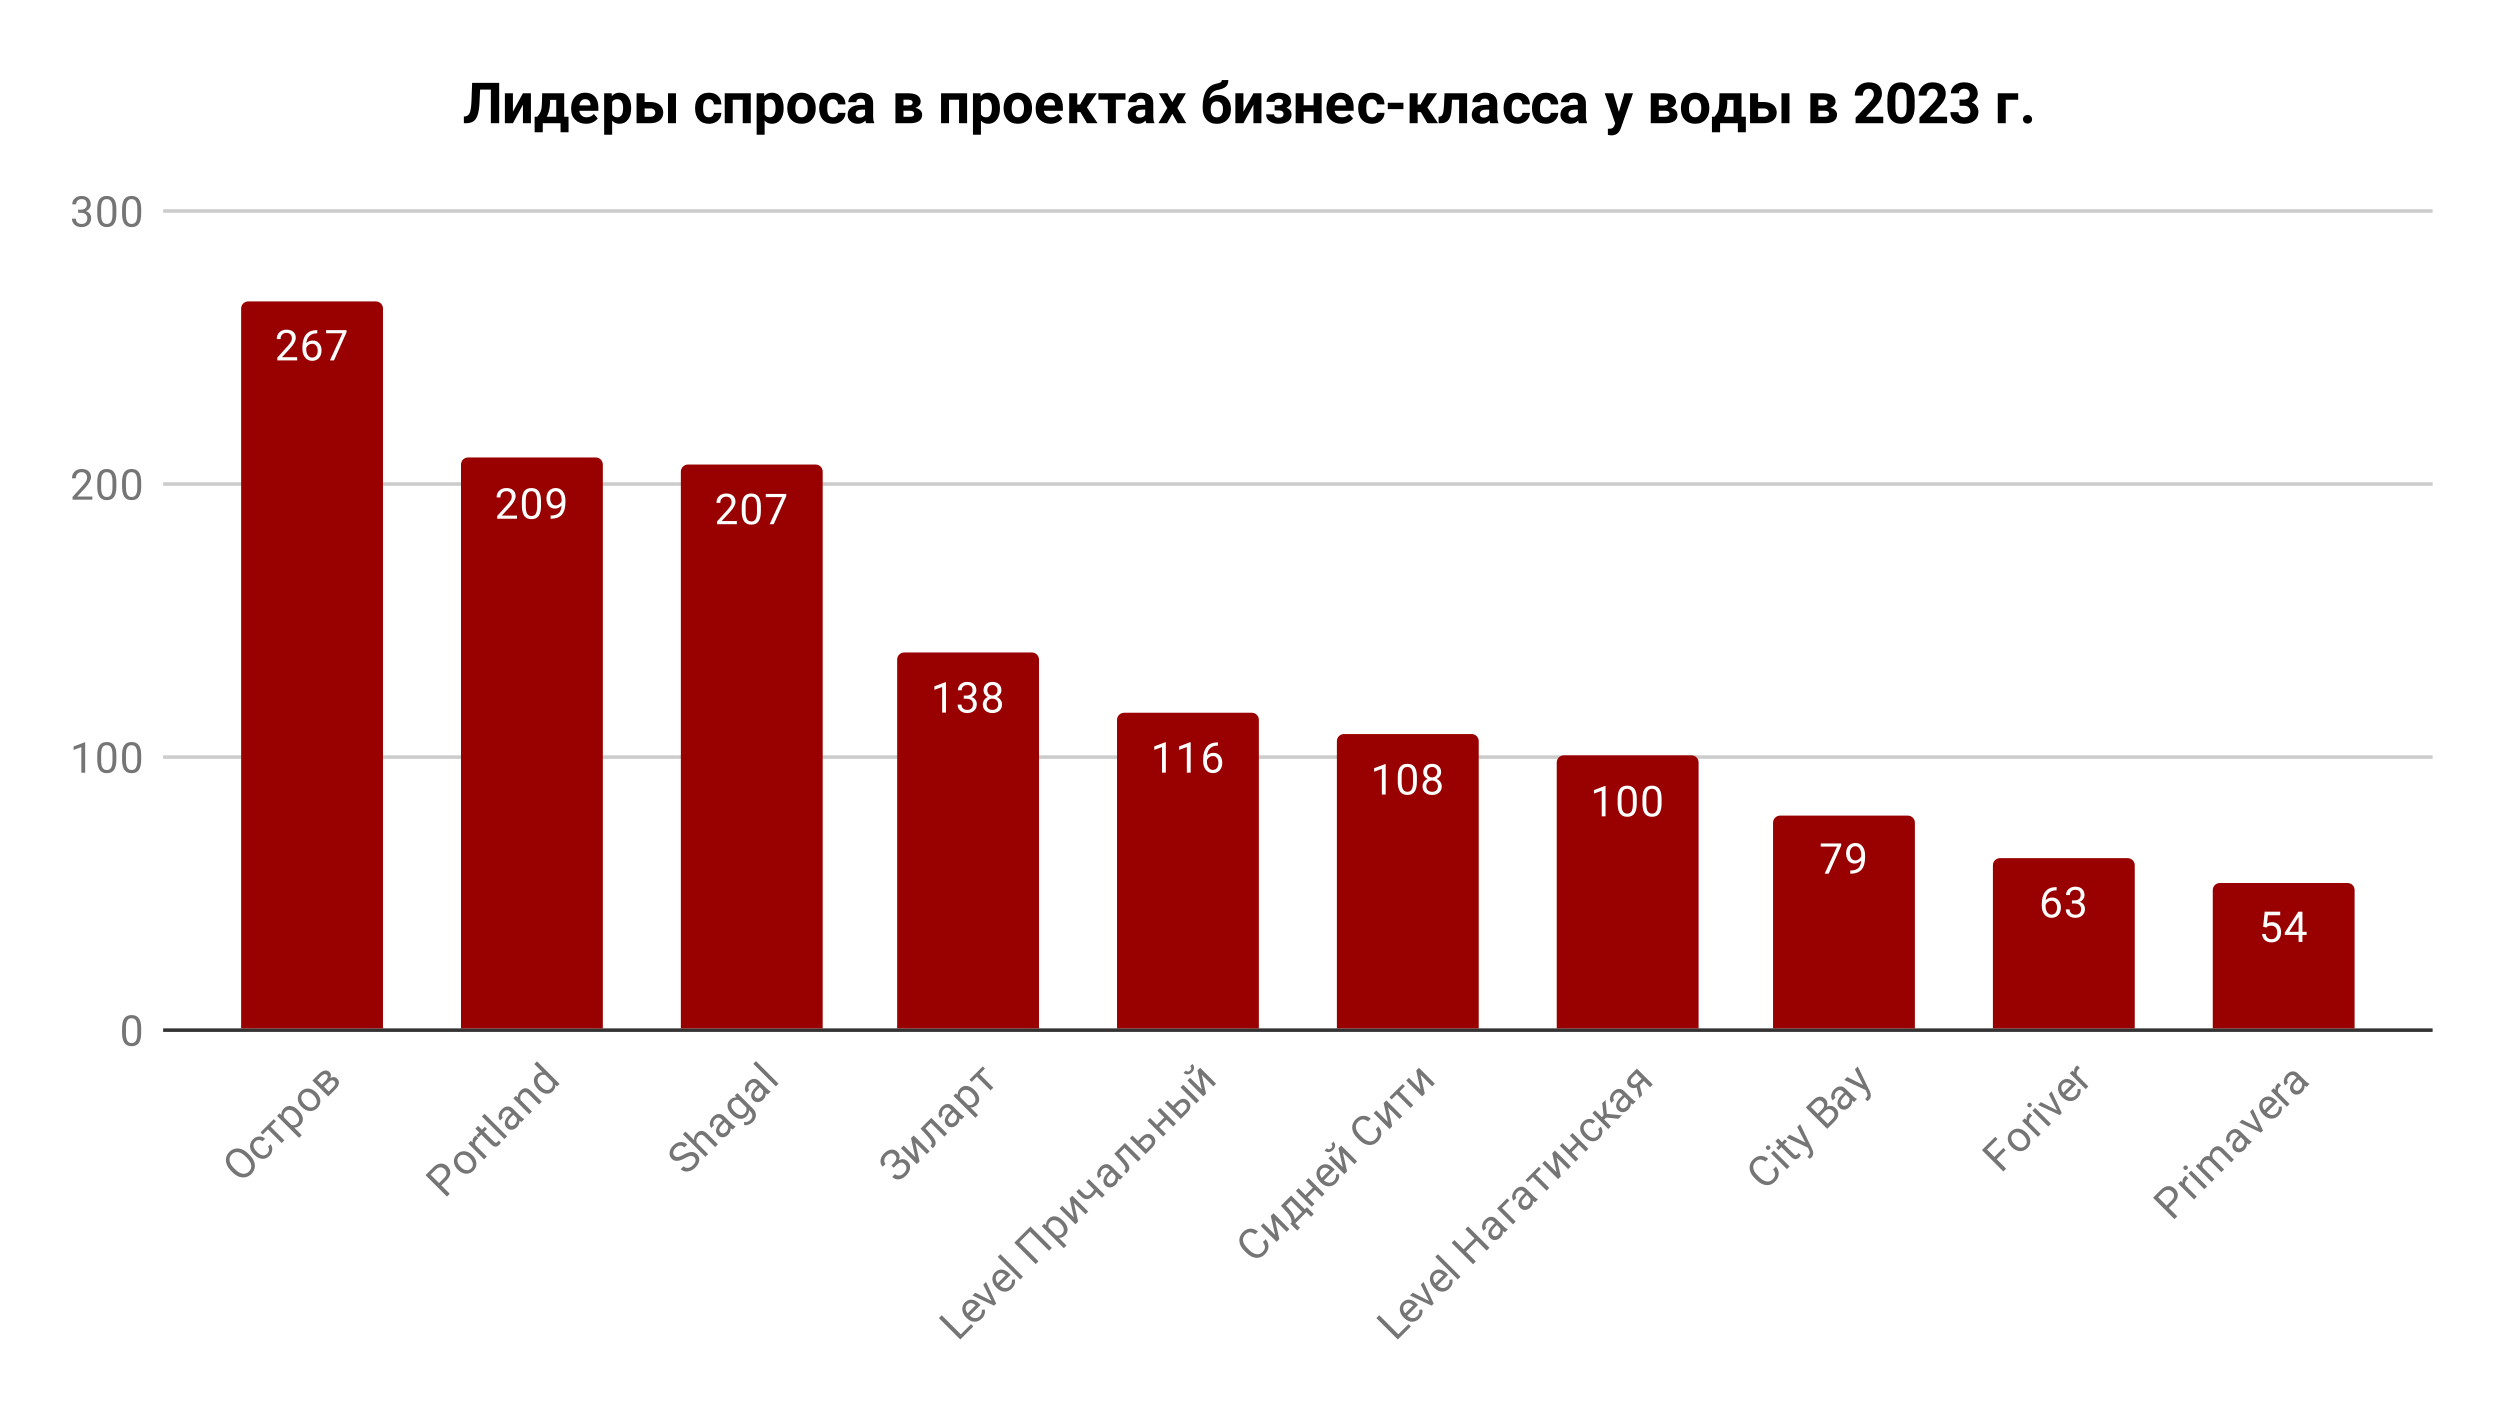 <svg version="1.1" viewBox="0.0 0.0 705.0 395.0" fill="none" stroke="none" stroke-linecap="square" stroke-miterlimit="10" width="705" height="395" xmlns:xlink="http://www.w3.org/1999/xlink" xmlns="http://www.w3.org/2000/svg"><path fill="#ffffff" d="M0 0L705.0 0L705.0 395.0L0 395.0L0 0Z" fill-rule="nonzero"/><path stroke="#333333" stroke-width="1.0" stroke-linecap="butt" d="M46.5 290.5L685.5 290.5" fill-rule="nonzero"/><path stroke="#cccccc" stroke-width="1.0" stroke-linecap="butt" d="M46.5 213.5L685.5 213.5" fill-rule="nonzero"/><path stroke="#cccccc" stroke-width="1.0" stroke-linecap="butt" d="M46.5 136.5L685.5 136.5" fill-rule="nonzero"/><path stroke="#cccccc" stroke-width="1.0" stroke-linecap="butt" d="M46.5 59.5L685.5 59.5" fill-rule="nonzero"/><clipPath id="id_0"><path d="M46.75 59.417L685.25 59.417L685.25 290.408L46.75 290.408L46.75 59.417Z" clip-rule="nonzero"/></clipPath><path stroke="#000000" stroke-width="2.0" stroke-linecap="butt" stroke-opacity="0.0" clip-path="url(#id_0)" d="M108.0 290.0L68.0 290.0L68.0 87.0C68.0 85.895 68.895 85.0 70.0 85.0L106.0 85.0C107.105 85.0 108.0 85.895 108.0 87.0Z" fill-rule="nonzero"/><path fill="#990000" clip-path="url(#id_0)" d="M108.0 290.0L68.0 290.0L68.0 87.0C68.0 85.895 68.895 85.0 70.0 85.0L106.0 85.0C107.105 85.0 108.0 85.895 108.0 87.0Z" fill-rule="nonzero"/><path stroke="#000000" stroke-width="2.0" stroke-linecap="butt" stroke-opacity="0.0" clip-path="url(#id_0)" d="M170.0 290.0L130.0 290.0L130.0 131.0C130.0 129.895 130.895 129.0 132.0 129.0L168.0 129.0C169.105 129.0 170.0 129.895 170.0 131.0Z" fill-rule="nonzero"/><path fill="#990000" clip-path="url(#id_0)" d="M170.0 290.0L130.0 290.0L130.0 131.0C130.0 129.895 130.895 129.0 132.0 129.0L168.0 129.0C169.105 129.0 170.0 129.895 170.0 131.0Z" fill-rule="nonzero"/><path stroke="#000000" stroke-width="2.0" stroke-linecap="butt" stroke-opacity="0.0" clip-path="url(#id_0)" d="M232.0 290.0L192.0 290.0L192.0 133.0C192.0 131.895 192.895 131.0 194.0 131.0L230.0 131.0C231.105 131.0 232.0 131.895 232.0 133.0Z" fill-rule="nonzero"/><path fill="#990000" clip-path="url(#id_0)" d="M232.0 290.0L192.0 290.0L192.0 133.0C192.0 131.895 192.895 131.0 194.0 131.0L230.0 131.0C231.105 131.0 232.0 131.895 232.0 133.0Z" fill-rule="nonzero"/><path stroke="#000000" stroke-width="2.0" stroke-linecap="butt" stroke-opacity="0.0" clip-path="url(#id_0)" d="M293.0 290.0L253.0 290.0L253.0 186.0C253.0 184.895 253.895 184.0 255.0 184.0L291.0 184.0C292.105 184.0 293.0 184.895 293.0 186.0Z" fill-rule="nonzero"/><path fill="#990000" clip-path="url(#id_0)" d="M293.0 290.0L253.0 290.0L253.0 186.0C253.0 184.895 253.895 184.0 255.0 184.0L291.0 184.0C292.105 184.0 293.0 184.895 293.0 186.0Z" fill-rule="nonzero"/><path stroke="#000000" stroke-width="2.0" stroke-linecap="butt" stroke-opacity="0.0" clip-path="url(#id_0)" d="M355.0 290.0L315.0 290.0L315.0 203.0C315.0 201.895 315.895 201.0 317.0 201.0L353.0 201.0C354.105 201.0 355.0 201.895 355.0 203.0Z" fill-rule="nonzero"/><path fill="#990000" clip-path="url(#id_0)" d="M355.0 290.0L315.0 290.0L315.0 203.0C315.0 201.895 315.895 201.0 317.0 201.0L353.0 201.0C354.105 201.0 355.0 201.895 355.0 203.0Z" fill-rule="nonzero"/><path stroke="#000000" stroke-width="2.0" stroke-linecap="butt" stroke-opacity="0.0" clip-path="url(#id_0)" d="M417.0 290.0L377.0 290.0L377.0 209.0C377.0 207.895 377.895 207.0 379.0 207.0L415.0 207.0C416.105 207.0 417.0 207.895 417.0 209.0Z" fill-rule="nonzero"/><path fill="#990000" clip-path="url(#id_0)" d="M417.0 290.0L377.0 290.0L377.0 209.0C377.0 207.895 377.895 207.0 379.0 207.0L415.0 207.0C416.105 207.0 417.0 207.895 417.0 209.0Z" fill-rule="nonzero"/><path stroke="#000000" stroke-width="2.0" stroke-linecap="butt" stroke-opacity="0.0" clip-path="url(#id_0)" d="M479.0 290.0L439.0 290.0L439.0 215.0C439.0 213.895 439.895 213.0 441.0 213.0L477.0 213.0C478.105 213.0 479.0 213.895 479.0 215.0Z" fill-rule="nonzero"/><path fill="#990000" clip-path="url(#id_0)" d="M479.0 290.0L439.0 290.0L439.0 215.0C439.0 213.895 439.895 213.0 441.0 213.0L477.0 213.0C478.105 213.0 479.0 213.895 479.0 215.0Z" fill-rule="nonzero"/><path stroke="#000000" stroke-width="2.0" stroke-linecap="butt" stroke-opacity="0.0" clip-path="url(#id_0)" d="M540.0 290.0L500.0 290.0L500.0 232.0C500.0 230.895 500.895 230.0 502.0 230.0L538.0 230.0C539.105 230.0 540.0 230.895 540.0 232.0Z" fill-rule="nonzero"/><path fill="#990000" clip-path="url(#id_0)" d="M540.0 290.0L500.0 290.0L500.0 232.0C500.0 230.895 500.895 230.0 502.0 230.0L538.0 230.0C539.105 230.0 540.0 230.895 540.0 232.0Z" fill-rule="nonzero"/><path stroke="#000000" stroke-width="2.0" stroke-linecap="butt" stroke-opacity="0.0" clip-path="url(#id_0)" d="M602.0 290.0L562.0 290.0L562.0 244.0C562.0 242.895 562.895 242.0 564.0 242.0L600.0 242.0C601.105 242.0 602.0 242.895 602.0 244.0Z" fill-rule="nonzero"/><path fill="#990000" clip-path="url(#id_0)" d="M602.0 290.0L562.0 290.0L562.0 244.0C562.0 242.895 562.895 242.0 564.0 242.0L600.0 242.0C601.105 242.0 602.0 242.895 602.0 244.0Z" fill-rule="nonzero"/><path stroke="#000000" stroke-width="2.0" stroke-linecap="butt" stroke-opacity="0.0" clip-path="url(#id_0)" d="M664.0 290.0L624.0 290.0L624.0 251.0C624.0 249.895 624.895 249.0 626.0 249.0L662.0 249.0C663.105 249.0 664.0 249.895 664.0 251.0Z" fill-rule="nonzero"/><path fill="#990000" clip-path="url(#id_0)" d="M664.0 290.0L624.0 290.0L624.0 251.0C624.0 249.895 624.895 249.0 626.0 249.0L662.0 249.0C663.105 249.0 664.0 249.895 664.0 251.0Z" fill-rule="nonzero"/><path stroke="#990000" stroke-width="3.0" stroke-linejoin="round" stroke-linecap="round" d="M83.797 101.626L78.203 101.626L78.203 100.844L81.156 97.563Q81.812 96.813 82.062 96.36Q82.312 95.891 82.312 95.391Q82.312 94.719 81.906 94.298Q81.516 93.86 80.828 93.86Q80.031 93.86 79.578 94.329Q79.125 94.782 79.125 95.61L78.047 95.61Q78.047 94.423 78.797 93.704Q79.562 92.969 80.828 92.969Q82.031 92.969 82.719 93.594Q83.406 94.219 83.406 95.266Q83.406 96.516 81.797 98.266L79.516 100.735L83.797 100.735L83.797 101.626ZM89.469 93.094L89.469 94.001L89.266 94.001Q88.0 94.032 87.25 94.766Q86.5 95.485 86.375 96.798Q87.062 96.032 88.219 96.032Q89.328 96.032 90.0 96.813Q90.672 97.594 90.672 98.844Q90.672 100.157 89.953 100.954Q89.234 101.751 88.016 101.751Q86.797 101.751 86.031 100.813Q85.281 99.86 85.281 98.376L85.281 97.969Q85.281 95.61 86.281 94.36Q87.281 93.11 89.266 93.094L89.469 93.094ZM88.047 96.938Q87.484 96.938 87.016 97.266Q86.547 97.594 86.359 98.11L86.359 98.501Q86.359 99.563 86.828 100.204Q87.312 100.844 88.016 100.844Q88.75 100.844 89.172 100.313Q89.594 99.766 89.594 98.891Q89.594 98.016 89.172 97.485Q88.75 96.938 88.047 96.938ZM97.719 93.704L94.188 101.626L93.047 101.626L96.562 93.985L91.953 93.985L91.953 93.094L97.719 93.094L97.719 93.704Z" fill-rule="nonzero"/><path fill="#ffffff" d="M83.797 101.626L78.203 101.626L78.203 100.844L81.156 97.563Q81.812 96.813 82.062 96.36Q82.312 95.891 82.312 95.391Q82.312 94.719 81.906 94.298Q81.516 93.86 80.828 93.86Q80.031 93.86 79.578 94.329Q79.125 94.782 79.125 95.61L78.047 95.61Q78.047 94.423 78.797 93.704Q79.562 92.969 80.828 92.969Q82.031 92.969 82.719 93.594Q83.406 94.219 83.406 95.266Q83.406 96.516 81.797 98.266L79.516 100.735L83.797 100.735L83.797 101.626ZM89.469 93.094L89.469 94.001L89.266 94.001Q88.0 94.032 87.25 94.766Q86.5 95.485 86.375 96.798Q87.062 96.032 88.219 96.032Q89.328 96.032 90.0 96.813Q90.672 97.594 90.672 98.844Q90.672 100.157 89.953 100.954Q89.234 101.751 88.016 101.751Q86.797 101.751 86.031 100.813Q85.281 99.86 85.281 98.376L85.281 97.969Q85.281 95.61 86.281 94.36Q87.281 93.11 89.266 93.094L89.469 93.094ZM88.047 96.938Q87.484 96.938 87.016 97.266Q86.547 97.594 86.359 98.11L86.359 98.501Q86.359 99.563 86.828 100.204Q87.312 100.844 88.016 100.844Q88.75 100.844 89.172 100.313Q89.594 99.766 89.594 98.891Q89.594 98.016 89.172 97.485Q88.75 96.938 88.047 96.938ZM97.719 93.704L94.188 101.626L93.047 101.626L96.562 93.985L91.953 93.985L91.953 93.094L97.719 93.094L97.719 93.704Z" fill-rule="nonzero"/><path stroke="#990000" stroke-width="3.0" stroke-linejoin="round" stroke-linecap="round" d="M145.797 146.284L140.203 146.284L140.203 145.503L143.156 142.221Q143.812 141.471 144.062 141.018Q144.312 140.55 144.312 140.05Q144.312 139.378 143.906 138.956Q143.516 138.518 142.828 138.518Q142.031 138.518 141.578 138.987Q141.125 139.44 141.125 140.268L140.047 140.268Q140.047 139.081 140.797 138.362Q141.562 137.628 142.828 137.628Q144.031 137.628 144.719 138.253Q145.406 138.878 145.406 139.925Q145.406 141.175 143.797 142.925L141.516 145.393L145.797 145.393L145.797 146.284ZM152.562 142.643Q152.562 144.55 151.906 145.487Q151.266 146.409 149.875 146.409Q148.516 146.409 147.859 145.503Q147.203 144.596 147.172 142.784L147.172 141.346Q147.172 139.456 147.812 138.55Q148.469 137.628 149.859 137.628Q151.234 137.628 151.891 138.518Q152.547 139.393 152.562 141.237L152.562 142.643ZM151.469 141.159Q151.469 139.784 151.078 139.159Q150.703 138.518 149.859 138.518Q149.031 138.518 148.641 139.159Q148.266 139.784 148.266 141.081L148.266 142.815Q148.266 144.19 148.656 144.862Q149.062 145.518 149.875 145.518Q150.672 145.518 151.062 144.893Q151.453 144.268 151.469 142.94L151.469 141.159ZM158.359 142.534Q158.031 142.94 157.547 143.19Q157.078 143.425 156.516 143.425Q155.781 143.425 155.234 143.065Q154.688 142.706 154.391 142.05Q154.094 141.378 154.094 140.581Q154.094 139.737 154.406 139.05Q154.734 138.362 155.328 138.003Q155.938 137.628 156.734 137.628Q158.0 137.628 158.719 138.581Q159.453 139.534 159.453 141.159L159.453 141.471Q159.453 143.971 158.469 145.112Q157.484 146.253 155.5 146.284L155.281 146.284L155.281 145.378L155.516 145.378Q156.859 145.346 157.578 144.675Q158.297 144.003 158.359 142.534ZM156.688 142.534Q157.234 142.534 157.688 142.206Q158.156 141.862 158.375 141.378L158.375 140.94Q158.375 139.878 157.906 139.206Q157.438 138.534 156.734 138.534Q156.016 138.534 155.578 139.081Q155.156 139.628 155.156 140.534Q155.156 141.409 155.562 141.971Q155.984 142.534 156.688 142.534Z" fill-rule="nonzero"/><path fill="#ffffff" d="M145.797 146.284L140.203 146.284L140.203 145.503L143.156 142.221Q143.812 141.471 144.062 141.018Q144.312 140.55 144.312 140.05Q144.312 139.378 143.906 138.956Q143.516 138.518 142.828 138.518Q142.031 138.518 141.578 138.987Q141.125 139.44 141.125 140.268L140.047 140.268Q140.047 139.081 140.797 138.362Q141.562 137.628 142.828 137.628Q144.031 137.628 144.719 138.253Q145.406 138.878 145.406 139.925Q145.406 141.175 143.797 142.925L141.516 145.393L145.797 145.393L145.797 146.284ZM152.562 142.643Q152.562 144.55 151.906 145.487Q151.266 146.409 149.875 146.409Q148.516 146.409 147.859 145.503Q147.203 144.596 147.172 142.784L147.172 141.346Q147.172 139.456 147.812 138.55Q148.469 137.628 149.859 137.628Q151.234 137.628 151.891 138.518Q152.547 139.393 152.562 141.237L152.562 142.643ZM151.469 141.159Q151.469 139.784 151.078 139.159Q150.703 138.518 149.859 138.518Q149.031 138.518 148.641 139.159Q148.266 139.784 148.266 141.081L148.266 142.815Q148.266 144.19 148.656 144.862Q149.062 145.518 149.875 145.518Q150.672 145.518 151.062 144.893Q151.453 144.268 151.469 142.94L151.469 141.159ZM158.359 142.534Q158.031 142.94 157.547 143.19Q157.078 143.425 156.516 143.425Q155.781 143.425 155.234 143.065Q154.688 142.706 154.391 142.05Q154.094 141.378 154.094 140.581Q154.094 139.737 154.406 139.05Q154.734 138.362 155.328 138.003Q155.938 137.628 156.734 137.628Q158.0 137.628 158.719 138.581Q159.453 139.534 159.453 141.159L159.453 141.471Q159.453 143.971 158.469 145.112Q157.484 146.253 155.5 146.284L155.281 146.284L155.281 145.378L155.516 145.378Q156.859 145.346 157.578 144.675Q158.297 144.003 158.359 142.534ZM156.688 142.534Q157.234 142.534 157.688 142.206Q158.156 141.862 158.375 141.378L158.375 140.94Q158.375 139.878 157.906 139.206Q157.438 138.534 156.734 138.534Q156.016 138.534 155.578 139.081Q155.156 139.628 155.156 140.534Q155.156 141.409 155.562 141.971Q155.984 142.534 156.688 142.534Z" fill-rule="nonzero"/><path stroke="#990000" stroke-width="3.0" stroke-linejoin="round" stroke-linecap="round" d="M207.797 147.824L202.203 147.824L202.203 147.043L205.156 143.761Q205.812 143.011 206.062 142.558Q206.312 142.089 206.312 141.589Q206.312 140.918 205.906 140.496Q205.516 140.058 204.828 140.058Q204.031 140.058 203.578 140.527Q203.125 140.98 203.125 141.808L202.047 141.808Q202.047 140.621 202.797 139.902Q203.562 139.168 204.828 139.168Q206.031 139.168 206.719 139.793Q207.406 140.418 207.406 141.464Q207.406 142.714 205.797 144.464L203.516 146.933L207.797 146.933L207.797 147.824ZM214.562 144.183Q214.562 146.089 213.906 147.027Q213.266 147.949 211.875 147.949Q210.516 147.949 209.859 147.043Q209.203 146.136 209.172 144.324L209.172 142.886Q209.172 140.996 209.812 140.089Q210.469 139.168 211.859 139.168Q213.234 139.168 213.891 140.058Q214.547 140.933 214.562 142.777L214.562 144.183ZM213.469 142.699Q213.469 141.324 213.078 140.699Q212.703 140.058 211.859 140.058Q211.031 140.058 210.641 140.699Q210.266 141.324 210.266 142.621L210.266 144.355Q210.266 145.73 210.656 146.402Q211.062 147.058 211.875 147.058Q212.672 147.058 213.062 146.433Q213.453 145.808 213.469 144.48L213.469 142.699ZM221.719 139.902L218.188 147.824L217.047 147.824L220.562 140.183L215.953 140.183L215.953 139.293L221.719 139.293L221.719 139.902Z" fill-rule="nonzero"/><path fill="#ffffff" d="M207.797 147.824L202.203 147.824L202.203 147.043L205.156 143.761Q205.812 143.011 206.062 142.558Q206.312 142.089 206.312 141.589Q206.312 140.918 205.906 140.496Q205.516 140.058 204.828 140.058Q204.031 140.058 203.578 140.527Q203.125 140.98 203.125 141.808L202.047 141.808Q202.047 140.621 202.797 139.902Q203.562 139.168 204.828 139.168Q206.031 139.168 206.719 139.793Q207.406 140.418 207.406 141.464Q207.406 142.714 205.797 144.464L203.516 146.933L207.797 146.933L207.797 147.824ZM214.562 144.183Q214.562 146.089 213.906 147.027Q213.266 147.949 211.875 147.949Q210.516 147.949 209.859 147.043Q209.203 146.136 209.172 144.324L209.172 142.886Q209.172 140.996 209.812 140.089Q210.469 139.168 211.859 139.168Q213.234 139.168 213.891 140.058Q214.547 140.933 214.562 142.777L214.562 144.183ZM213.469 142.699Q213.469 141.324 213.078 140.699Q212.703 140.058 211.859 140.058Q211.031 140.058 210.641 140.699Q210.266 141.324 210.266 142.621L210.266 144.355Q210.266 145.73 210.656 146.402Q211.062 147.058 211.875 147.058Q212.672 147.058 213.062 146.433Q213.453 145.808 213.469 144.48L213.469 142.699ZM221.719 139.902L218.188 147.824L217.047 147.824L220.562 140.183L215.953 140.183L215.953 139.293L221.719 139.293L221.719 139.902Z" fill-rule="nonzero"/><path stroke="#990000" stroke-width="3.0" stroke-linejoin="round" stroke-linecap="round" d="M266.766 200.952L265.688 200.952L265.688 193.733L263.5 194.53L263.5 193.546L266.609 192.374L266.766 192.374L266.766 200.952ZM271.781 196.155L272.594 196.155Q273.375 196.139 273.812 195.749Q274.25 195.358 274.25 194.686Q274.25 193.186 272.75 193.186Q272.047 193.186 271.625 193.592Q271.219 193.999 271.219 194.655L270.125 194.655Q270.125 193.639 270.859 192.967Q271.609 192.296 272.75 192.296Q273.953 192.296 274.641 192.936Q275.328 193.577 275.328 194.717Q275.328 195.28 274.969 195.796Q274.609 196.311 273.984 196.577Q274.688 196.796 275.062 197.311Q275.453 197.827 275.453 198.577Q275.453 199.717 274.703 200.405Q273.953 201.077 272.75 201.077Q271.562 201.077 270.797 200.421Q270.047 199.764 270.047 198.702L271.141 198.702Q271.141 199.374 271.578 199.78Q272.016 200.186 272.766 200.186Q273.547 200.186 273.953 199.78Q274.375 199.358 274.375 198.592Q274.375 197.858 273.922 197.467Q273.469 197.061 272.594 197.046L271.781 197.046L271.781 196.155ZM282.391 194.639Q282.391 195.28 282.047 195.78Q281.703 196.28 281.141 196.561Q281.797 196.842 282.188 197.405Q282.578 197.952 282.578 198.655Q282.578 199.749 281.828 200.421Q281.094 201.077 279.875 201.077Q278.641 201.077 277.891 200.421Q277.156 199.749 277.156 198.655Q277.156 197.952 277.531 197.405Q277.906 196.842 278.578 196.561Q278.016 196.28 277.688 195.78Q277.359 195.28 277.359 194.639Q277.359 193.561 278.047 192.936Q278.734 192.296 279.875 192.296Q281.0 192.296 281.688 192.936Q282.391 193.561 282.391 194.639ZM281.5 198.624Q281.5 197.905 281.047 197.467Q280.594 197.014 279.859 197.014Q279.125 197.014 278.672 197.467Q278.234 197.905 278.234 198.639Q278.234 199.358 278.672 199.78Q279.109 200.186 279.875 200.186Q280.625 200.186 281.062 199.764Q281.5 199.342 281.5 198.624ZM279.875 193.186Q279.234 193.186 278.828 193.592Q278.438 193.983 278.438 194.671Q278.438 195.311 278.828 195.717Q279.219 196.124 279.859 196.124Q280.516 196.124 280.906 195.717Q281.297 195.311 281.297 194.671Q281.297 194.014 280.891 193.608Q280.484 193.186 279.875 193.186Z" fill-rule="nonzero"/><path fill="#ffffff" d="M266.766 200.952L265.688 200.952L265.688 193.733L263.5 194.53L263.5 193.546L266.609 192.374L266.766 192.374L266.766 200.952ZM271.781 196.155L272.594 196.155Q273.375 196.139 273.812 195.749Q274.25 195.358 274.25 194.686Q274.25 193.186 272.75 193.186Q272.047 193.186 271.625 193.592Q271.219 193.999 271.219 194.655L270.125 194.655Q270.125 193.639 270.859 192.967Q271.609 192.296 272.75 192.296Q273.953 192.296 274.641 192.936Q275.328 193.577 275.328 194.717Q275.328 195.28 274.969 195.796Q274.609 196.311 273.984 196.577Q274.688 196.796 275.062 197.311Q275.453 197.827 275.453 198.577Q275.453 199.717 274.703 200.405Q273.953 201.077 272.75 201.077Q271.562 201.077 270.797 200.421Q270.047 199.764 270.047 198.702L271.141 198.702Q271.141 199.374 271.578 199.78Q272.016 200.186 272.766 200.186Q273.547 200.186 273.953 199.78Q274.375 199.358 274.375 198.592Q274.375 197.858 273.922 197.467Q273.469 197.061 272.594 197.046L271.781 197.046L271.781 196.155ZM282.391 194.639Q282.391 195.28 282.047 195.78Q281.703 196.28 281.141 196.561Q281.797 196.842 282.188 197.405Q282.578 197.952 282.578 198.655Q282.578 199.749 281.828 200.421Q281.094 201.077 279.875 201.077Q278.641 201.077 277.891 200.421Q277.156 199.749 277.156 198.655Q277.156 197.952 277.531 197.405Q277.906 196.842 278.578 196.561Q278.016 196.28 277.688 195.78Q277.359 195.28 277.359 194.639Q277.359 193.561 278.047 192.936Q278.734 192.296 279.875 192.296Q281.0 192.296 281.688 192.936Q282.391 193.561 282.391 194.639ZM281.5 198.624Q281.5 197.905 281.047 197.467Q280.594 197.014 279.859 197.014Q279.125 197.014 278.672 197.467Q278.234 197.905 278.234 198.639Q278.234 199.358 278.672 199.78Q279.109 200.186 279.875 200.186Q280.625 200.186 281.062 199.764Q281.5 199.342 281.5 198.624ZM279.875 193.186Q279.234 193.186 278.828 193.592Q278.438 193.983 278.438 194.671Q278.438 195.311 278.828 195.717Q279.219 196.124 279.859 196.124Q280.516 196.124 280.906 195.717Q281.297 195.311 281.297 194.671Q281.297 194.014 280.891 193.608Q280.484 193.186 279.875 193.186Z" fill-rule="nonzero"/><path stroke="#990000" stroke-width="3.0" stroke-linejoin="round" stroke-linecap="round" d="M328.766 217.891L327.688 217.891L327.688 210.672L325.5 211.469L325.5 210.485L328.609 209.313L328.766 209.313L328.766 217.891ZM335.766 217.891L334.688 217.891L334.688 210.672L332.5 211.469L332.5 210.485L335.609 209.313L335.766 209.313L335.766 217.891ZM343.469 209.36L343.469 210.266L343.266 210.266Q342.0 210.297 341.25 211.032Q340.5 211.75 340.375 213.063Q341.062 212.297 342.219 212.297Q343.328 212.297 344.0 213.079Q344.672 213.86 344.672 215.11Q344.672 216.422 343.953 217.219Q343.234 218.016 342.016 218.016Q340.797 218.016 340.031 217.079Q339.281 216.125 339.281 214.641L339.281 214.235Q339.281 211.875 340.281 210.625Q341.281 209.375 343.266 209.36L343.469 209.36ZM342.047 213.204Q341.484 213.204 341.016 213.532Q340.547 213.86 340.359 214.375L340.359 214.766Q340.359 215.829 340.828 216.469Q341.312 217.11 342.016 217.11Q342.75 217.11 343.172 216.579Q343.594 216.032 343.594 215.157Q343.594 214.282 343.172 213.75Q342.75 213.204 342.047 213.204Z" fill-rule="nonzero"/><path fill="#ffffff" d="M328.766 217.891L327.688 217.891L327.688 210.672L325.5 211.469L325.5 210.485L328.609 209.313L328.766 209.313L328.766 217.891ZM335.766 217.891L334.688 217.891L334.688 210.672L332.5 211.469L332.5 210.485L335.609 209.313L335.766 209.313L335.766 217.891ZM343.469 209.36L343.469 210.266L343.266 210.266Q342.0 210.297 341.25 211.032Q340.5 211.75 340.375 213.063Q341.062 212.297 342.219 212.297Q343.328 212.297 344.0 213.079Q344.672 213.86 344.672 215.11Q344.672 216.422 343.953 217.219Q343.234 218.016 342.016 218.016Q340.797 218.016 340.031 217.079Q339.281 216.125 339.281 214.641L339.281 214.235Q339.281 211.875 340.281 210.625Q341.281 209.375 343.266 209.36L343.469 209.36ZM342.047 213.204Q341.484 213.204 341.016 213.532Q340.547 213.86 340.359 214.375L340.359 214.766Q340.359 215.829 340.828 216.469Q341.312 217.11 342.016 217.11Q342.75 217.11 343.172 216.579Q343.594 216.032 343.594 215.157Q343.594 214.282 343.172 213.75Q342.75 213.204 342.047 213.204Z" fill-rule="nonzero"/><path stroke="#990000" stroke-width="3.0" stroke-linejoin="round" stroke-linecap="round" d="M390.766 224.051L389.688 224.051L389.688 216.832L387.5 217.629L387.5 216.645L390.609 215.473L390.766 215.473L390.766 224.051ZM399.562 220.41Q399.562 222.316 398.906 223.254Q398.266 224.176 396.875 224.176Q395.516 224.176 394.859 223.27Q394.203 222.363 394.172 220.551L394.172 219.113Q394.172 217.223 394.812 216.316Q395.469 215.395 396.859 215.395Q398.234 215.395 398.891 216.285Q399.547 217.16 399.562 219.004L399.562 220.41ZM398.469 218.926Q398.469 217.551 398.078 216.926Q397.703 216.285 396.859 216.285Q396.031 216.285 395.641 216.926Q395.266 217.551 395.266 218.848L395.266 220.582Q395.266 221.957 395.656 222.629Q396.062 223.285 396.875 223.285Q397.672 223.285 398.062 222.66Q398.453 222.035 398.469 220.707L398.469 218.926ZM406.391 217.738Q406.391 218.379 406.047 218.879Q405.703 219.379 405.141 219.66Q405.797 219.941 406.188 220.504Q406.578 221.051 406.578 221.754Q406.578 222.848 405.828 223.52Q405.094 224.176 403.875 224.176Q402.641 224.176 401.891 223.52Q401.156 222.848 401.156 221.754Q401.156 221.051 401.531 220.504Q401.906 219.941 402.578 219.66Q402.016 219.379 401.688 218.879Q401.359 218.379 401.359 217.738Q401.359 216.66 402.047 216.035Q402.734 215.395 403.875 215.395Q405.0 215.395 405.688 216.035Q406.391 216.66 406.391 217.738ZM405.5 221.723Q405.5 221.004 405.047 220.566Q404.594 220.113 403.859 220.113Q403.125 220.113 402.672 220.566Q402.234 221.004 402.234 221.738Q402.234 222.457 402.672 222.879Q403.109 223.285 403.875 223.285Q404.625 223.285 405.062 222.863Q405.5 222.441 405.5 221.723ZM403.875 216.285Q403.234 216.285 402.828 216.691Q402.438 217.082 402.438 217.77Q402.438 218.41 402.828 218.816Q403.219 219.223 403.859 219.223Q404.516 219.223 404.906 218.816Q405.297 218.41 405.297 217.77Q405.297 217.113 404.891 216.707Q404.484 216.285 403.875 216.285Z" fill-rule="nonzero"/><path fill="#ffffff" d="M390.766 224.051L389.688 224.051L389.688 216.832L387.5 217.629L387.5 216.645L390.609 215.473L390.766 215.473L390.766 224.051ZM399.562 220.41Q399.562 222.316 398.906 223.254Q398.266 224.176 396.875 224.176Q395.516 224.176 394.859 223.27Q394.203 222.363 394.172 220.551L394.172 219.113Q394.172 217.223 394.812 216.316Q395.469 215.395 396.859 215.395Q398.234 215.395 398.891 216.285Q399.547 217.16 399.562 219.004L399.562 220.41ZM398.469 218.926Q398.469 217.551 398.078 216.926Q397.703 216.285 396.859 216.285Q396.031 216.285 395.641 216.926Q395.266 217.551 395.266 218.848L395.266 220.582Q395.266 221.957 395.656 222.629Q396.062 223.285 396.875 223.285Q397.672 223.285 398.062 222.66Q398.453 222.035 398.469 220.707L398.469 218.926ZM406.391 217.738Q406.391 218.379 406.047 218.879Q405.703 219.379 405.141 219.66Q405.797 219.941 406.188 220.504Q406.578 221.051 406.578 221.754Q406.578 222.848 405.828 223.52Q405.094 224.176 403.875 224.176Q402.641 224.176 401.891 223.52Q401.156 222.848 401.156 221.754Q401.156 221.051 401.531 220.504Q401.906 219.941 402.578 219.66Q402.016 219.379 401.688 218.879Q401.359 218.379 401.359 217.738Q401.359 216.66 402.047 216.035Q402.734 215.395 403.875 215.395Q405.0 215.395 405.688 216.035Q406.391 216.66 406.391 217.738ZM405.5 221.723Q405.5 221.004 405.047 220.566Q404.594 220.113 403.859 220.113Q403.125 220.113 402.672 220.566Q402.234 221.004 402.234 221.738Q402.234 222.457 402.672 222.879Q403.109 223.285 403.875 223.285Q404.625 223.285 405.062 222.863Q405.5 222.441 405.5 221.723ZM403.875 216.285Q403.234 216.285 402.828 216.691Q402.438 217.082 402.438 217.77Q402.438 218.41 402.828 218.816Q403.219 219.223 403.859 219.223Q404.516 219.223 404.906 218.816Q405.297 218.41 405.297 217.77Q405.297 217.113 404.891 216.707Q404.484 216.285 403.875 216.285Z" fill-rule="nonzero"/><path stroke="#990000" stroke-width="3.0" stroke-linejoin="round" stroke-linecap="round" d="M452.766 230.211L451.688 230.211L451.688 222.992L449.5 223.789L449.5 222.804L452.609 221.632L452.766 221.632L452.766 230.211ZM461.562 226.57Q461.562 228.476 460.906 229.414Q460.266 230.336 458.875 230.336Q457.516 230.336 456.859 229.429Q456.203 228.523 456.172 226.711L456.172 225.273Q456.172 223.382 456.812 222.476Q457.469 221.554 458.859 221.554Q460.234 221.554 460.891 222.445Q461.547 223.32 461.562 225.164L461.562 226.57ZM460.469 225.086Q460.469 223.711 460.078 223.086Q459.703 222.445 458.859 222.445Q458.031 222.445 457.641 223.086Q457.266 223.711 457.266 225.007L457.266 226.742Q457.266 228.117 457.656 228.789Q458.062 229.445 458.875 229.445Q459.672 229.445 460.062 228.82Q460.453 228.195 460.469 226.867L460.469 225.086ZM468.562 226.57Q468.562 228.476 467.906 229.414Q467.266 230.336 465.875 230.336Q464.516 230.336 463.859 229.429Q463.203 228.523 463.172 226.711L463.172 225.273Q463.172 223.382 463.812 222.476Q464.469 221.554 465.859 221.554Q467.234 221.554 467.891 222.445Q468.547 223.32 468.562 225.164L468.562 226.57ZM467.469 225.086Q467.469 223.711 467.078 223.086Q466.703 222.445 465.859 222.445Q465.031 222.445 464.641 223.086Q464.266 223.711 464.266 225.007L464.266 226.742Q464.266 228.117 464.656 228.789Q465.062 229.445 465.875 229.445Q466.672 229.445 467.062 228.82Q467.453 228.195 467.469 226.867L467.469 225.086Z" fill-rule="nonzero"/><path fill="#ffffff" d="M452.766 230.211L451.688 230.211L451.688 222.992L449.5 223.789L449.5 222.804L452.609 221.632L452.766 221.632L452.766 230.211ZM461.562 226.57Q461.562 228.476 460.906 229.414Q460.266 230.336 458.875 230.336Q457.516 230.336 456.859 229.429Q456.203 228.523 456.172 226.711L456.172 225.273Q456.172 223.382 456.812 222.476Q457.469 221.554 458.859 221.554Q460.234 221.554 460.891 222.445Q461.547 223.32 461.562 225.164L461.562 226.57ZM460.469 225.086Q460.469 223.711 460.078 223.086Q459.703 222.445 458.859 222.445Q458.031 222.445 457.641 223.086Q457.266 223.711 457.266 225.007L457.266 226.742Q457.266 228.117 457.656 228.789Q458.062 229.445 458.875 229.445Q459.672 229.445 460.062 228.82Q460.453 228.195 460.469 226.867L460.469 225.086ZM468.562 226.57Q468.562 228.476 467.906 229.414Q467.266 230.336 465.875 230.336Q464.516 230.336 463.859 229.429Q463.203 228.523 463.172 226.711L463.172 225.273Q463.172 223.382 463.812 222.476Q464.469 221.554 465.859 221.554Q467.234 221.554 467.891 222.445Q468.547 223.32 468.562 225.164L468.562 226.57ZM467.469 225.086Q467.469 223.711 467.078 223.086Q466.703 222.445 465.859 222.445Q465.031 222.445 464.641 223.086Q464.266 223.711 464.266 225.007L464.266 226.742Q464.266 228.117 464.656 228.789Q465.062 229.445 465.875 229.445Q466.672 229.445 467.062 228.82Q467.453 228.195 467.469 226.867L467.469 225.086Z" fill-rule="nonzero"/><path stroke="#990000" stroke-width="3.0" stroke-linejoin="round" stroke-linecap="round" d="M519.219 238.458L515.688 246.38L514.547 246.38L518.062 238.739L513.453 238.739L513.453 237.849L519.219 237.849L519.219 238.458ZM524.859 242.63Q524.531 243.036 524.047 243.286Q523.578 243.521 523.016 243.521Q522.281 243.521 521.734 243.161Q521.188 242.802 520.891 242.146Q520.594 241.474 520.594 240.677Q520.594 239.833 520.906 239.146Q521.234 238.458 521.828 238.099Q522.438 237.724 523.234 237.724Q524.5 237.724 525.219 238.677Q525.953 239.63 525.953 241.255L525.953 241.567Q525.953 244.067 524.969 245.208Q523.984 246.349 522.0 246.38L521.781 246.38L521.781 245.474L522.016 245.474Q523.359 245.442 524.078 244.771Q524.797 244.099 524.859 242.63ZM523.188 242.63Q523.734 242.63 524.188 242.302Q524.656 241.958 524.875 241.474L524.875 241.036Q524.875 239.974 524.406 239.302Q523.938 238.63 523.234 238.63Q522.516 238.63 522.078 239.177Q521.656 239.724 521.656 240.63Q521.656 241.505 522.062 242.067Q522.484 242.63 523.188 242.63Z" fill-rule="nonzero"/><path fill="#ffffff" d="M519.219 238.458L515.688 246.38L514.547 246.38L518.062 238.739L513.453 238.739L513.453 237.849L519.219 237.849L519.219 238.458ZM524.859 242.63Q524.531 243.036 524.047 243.286Q523.578 243.521 523.016 243.521Q522.281 243.521 521.734 243.161Q521.188 242.802 520.891 242.146Q520.594 241.474 520.594 240.677Q520.594 239.833 520.906 239.146Q521.234 238.458 521.828 238.099Q522.438 237.724 523.234 237.724Q524.5 237.724 525.219 238.677Q525.953 239.63 525.953 241.255L525.953 241.567Q525.953 244.067 524.969 245.208Q523.984 246.349 522.0 246.38L521.781 246.38L521.781 245.474L522.016 245.474Q523.359 245.442 524.078 244.771Q524.797 244.099 524.859 242.63ZM523.188 242.63Q523.734 242.63 524.188 242.302Q524.656 241.958 524.875 241.474L524.875 241.036Q524.875 239.974 524.406 239.302Q523.938 238.63 523.234 238.63Q522.516 238.63 522.078 239.177Q521.656 239.724 521.656 240.63Q521.656 241.505 522.062 242.067Q522.484 242.63 523.188 242.63Z" fill-rule="nonzero"/><path stroke="#990000" stroke-width="3.0" stroke-linejoin="round" stroke-linecap="round" d="M579.969 250.168L579.969 251.075L579.766 251.075Q578.5 251.106 577.75 251.84Q577.0 252.559 576.875 253.871Q577.562 253.106 578.719 253.106Q579.828 253.106 580.5 253.887Q581.172 254.668 581.172 255.918Q581.172 257.231 580.453 258.028Q579.734 258.825 578.516 258.825Q577.297 258.825 576.531 257.887Q575.781 256.934 575.781 255.45L575.781 255.043Q575.781 252.684 576.781 251.434Q577.781 250.184 579.766 250.168L579.969 250.168ZM578.547 254.012Q577.984 254.012 577.516 254.34Q577.047 254.668 576.859 255.184L576.859 255.575Q576.859 256.637 577.328 257.278Q577.812 257.918 578.516 257.918Q579.25 257.918 579.672 257.387Q580.094 256.84 580.094 255.965Q580.094 255.09 579.672 254.559Q579.25 254.012 578.547 254.012ZM584.281 253.903L585.094 253.903Q585.875 253.887 586.312 253.496Q586.75 253.106 586.75 252.434Q586.75 250.934 585.25 250.934Q584.547 250.934 584.125 251.34Q583.719 251.746 583.719 252.403L582.625 252.403Q582.625 251.387 583.359 250.715Q584.109 250.043 585.25 250.043Q586.453 250.043 587.141 250.684Q587.828 251.325 587.828 252.465Q587.828 253.028 587.469 253.543Q587.109 254.059 586.484 254.325Q587.188 254.543 587.562 255.059Q587.953 255.575 587.953 256.325Q587.953 257.465 587.203 258.153Q586.453 258.825 585.25 258.825Q584.062 258.825 583.297 258.168Q582.547 257.512 582.547 256.45L583.641 256.45Q583.641 257.121 584.078 257.528Q584.516 257.934 585.266 257.934Q586.047 257.934 586.453 257.528Q586.875 257.106 586.875 256.34Q586.875 255.606 586.422 255.215Q585.969 254.809 585.094 254.793L584.281 254.793L584.281 253.903Z" fill-rule="nonzero"/><path fill="#ffffff" d="M579.969 250.168L579.969 251.075L579.766 251.075Q578.5 251.106 577.75 251.84Q577.0 252.559 576.875 253.871Q577.562 253.106 578.719 253.106Q579.828 253.106 580.5 253.887Q581.172 254.668 581.172 255.918Q581.172 257.231 580.453 258.028Q579.734 258.825 578.516 258.825Q577.297 258.825 576.531 257.887Q575.781 256.934 575.781 255.45L575.781 255.043Q575.781 252.684 576.781 251.434Q577.781 250.184 579.766 250.168L579.969 250.168ZM578.547 254.012Q577.984 254.012 577.516 254.34Q577.047 254.668 576.859 255.184L576.859 255.575Q576.859 256.637 577.328 257.278Q577.812 257.918 578.516 257.918Q579.25 257.918 579.672 257.387Q580.094 256.84 580.094 255.965Q580.094 255.09 579.672 254.559Q579.25 254.012 578.547 254.012ZM584.281 253.903L585.094 253.903Q585.875 253.887 586.312 253.496Q586.75 253.106 586.75 252.434Q586.75 250.934 585.25 250.934Q584.547 250.934 584.125 251.34Q583.719 251.746 583.719 252.403L582.625 252.403Q582.625 251.387 583.359 250.715Q584.109 250.043 585.25 250.043Q586.453 250.043 587.141 250.684Q587.828 251.325 587.828 252.465Q587.828 253.028 587.469 253.543Q587.109 254.059 586.484 254.325Q587.188 254.543 587.562 255.059Q587.953 255.575 587.953 256.325Q587.953 257.465 587.203 258.153Q586.453 258.825 585.25 258.825Q584.062 258.825 583.297 258.168Q582.547 257.512 582.547 256.45L583.641 256.45Q583.641 257.121 584.078 257.528Q584.516 257.934 585.266 257.934Q586.047 257.934 586.453 257.528Q586.875 257.106 586.875 256.34Q586.875 255.606 586.422 255.215Q585.969 254.809 585.094 254.793L584.281 254.793L584.281 253.903Z" fill-rule="nonzero"/><path stroke="#990000" stroke-width="3.0" stroke-linejoin="round" stroke-linecap="round" d="M638.203 261.348L638.641 257.098L643.016 257.098L643.016 258.098L639.562 258.098L639.297 260.426Q639.938 260.051 640.734 260.051Q641.891 260.051 642.578 260.832Q643.266 261.598 643.266 262.911Q643.266 264.223 642.547 264.989Q641.844 265.754 640.562 265.754Q639.438 265.754 638.719 265.129Q638.0 264.489 637.906 263.379L638.922 263.379Q639.031 264.114 639.453 264.489Q639.875 264.864 640.562 264.864Q641.312 264.864 641.75 264.348Q642.188 263.832 642.188 262.926Q642.188 262.067 641.719 261.551Q641.25 261.036 640.469 261.036Q639.766 261.036 639.359 261.332L639.078 261.567L638.203 261.348ZM649.281 262.77L650.469 262.77L650.469 263.645L649.281 263.645L649.281 265.629L648.203 265.629L648.203 263.645L644.312 263.645L644.312 263.004L648.125 257.098L649.281 257.098L649.281 262.77ZM645.547 262.77L648.203 262.77L648.203 258.582L648.062 258.817L645.547 262.77Z" fill-rule="nonzero"/><path fill="#ffffff" d="M638.203 261.348L638.641 257.098L643.016 257.098L643.016 258.098L639.562 258.098L639.297 260.426Q639.938 260.051 640.734 260.051Q641.891 260.051 642.578 260.832Q643.266 261.598 643.266 262.911Q643.266 264.223 642.547 264.989Q641.844 265.754 640.562 265.754Q639.438 265.754 638.719 265.129Q638.0 264.489 637.906 263.379L638.922 263.379Q639.031 264.114 639.453 264.489Q639.875 264.864 640.562 264.864Q641.312 264.864 641.75 264.348Q642.188 263.832 642.188 262.926Q642.188 262.067 641.719 261.551Q641.25 261.036 640.469 261.036Q639.766 261.036 639.359 261.332L639.078 261.567L638.203 261.348ZM649.281 262.77L650.469 262.77L650.469 263.645L649.281 263.645L649.281 265.629L648.203 265.629L648.203 263.645L644.312 263.645L644.312 263.004L648.125 257.098L649.281 257.098L649.281 262.77ZM645.547 262.77L648.203 262.77L648.203 258.582L648.062 258.817L645.547 262.77Z" fill-rule="nonzero"/><path fill="#757575" d="M39.812 291.267Q39.812 293.173 39.156 294.111Q38.516 295.033 37.125 295.033Q35.766 295.033 35.109 294.126Q34.453 293.22 34.422 291.408L34.422 289.97Q34.422 288.079 35.062 287.173Q35.719 286.251 37.109 286.251Q38.484 286.251 39.141 287.142Q39.797 288.017 39.812 289.861L39.812 291.267ZM38.719 289.783Q38.719 288.408 38.328 287.783Q37.953 287.142 37.109 287.142Q36.281 287.142 35.891 287.783Q35.516 288.408 35.516 289.704L35.516 291.439Q35.516 292.814 35.906 293.486Q36.312 294.142 37.125 294.142Q37.922 294.142 38.312 293.517Q38.703 292.892 38.719 291.564L38.719 289.783Z" fill-rule="nonzero"/><path fill="#757575" d="M24.016 217.911L22.938 217.911L22.938 210.692L20.75 211.489L20.75 210.504L23.859 209.332L24.016 209.332L24.016 217.911ZM32.812 214.27Q32.812 216.176 32.156 217.114Q31.516 218.036 30.125 218.036Q28.766 218.036 28.109 217.129Q27.453 216.223 27.422 214.411L27.422 212.973Q27.422 211.082 28.062 210.176Q28.719 209.254 30.109 209.254Q31.484 209.254 32.141 210.145Q32.797 211.02 32.812 212.864L32.812 214.27ZM31.719 212.786Q31.719 211.411 31.328 210.786Q30.953 210.145 30.109 210.145Q29.281 210.145 28.891 210.786Q28.516 211.411 28.516 212.707L28.516 214.442Q28.516 215.817 28.906 216.489Q29.312 217.145 30.125 217.145Q30.922 217.145 31.312 216.52Q31.703 215.895 31.719 214.567L31.719 212.786ZM39.812 214.27Q39.812 216.176 39.156 217.114Q38.516 218.036 37.125 218.036Q35.766 218.036 35.109 217.129Q34.453 216.223 34.422 214.411L34.422 212.973Q34.422 211.082 35.062 210.176Q35.719 209.254 37.109 209.254Q38.484 209.254 39.141 210.145Q39.797 211.02 39.812 212.864L39.812 214.27ZM38.719 212.786Q38.719 211.411 38.328 210.786Q37.953 210.145 37.109 210.145Q36.281 210.145 35.891 210.786Q35.516 211.411 35.516 212.707L35.516 214.442Q35.516 215.817 35.906 216.489Q36.312 217.145 37.125 217.145Q37.922 217.145 38.312 216.52Q38.703 215.895 38.719 214.567L38.719 212.786Z" fill-rule="nonzero"/><path fill="#757575" d="M26.047 140.914L20.453 140.914L20.453 140.132L23.406 136.851Q24.062 136.101 24.312 135.648Q24.562 135.179 24.562 134.679Q24.562 134.007 24.156 133.586Q23.766 133.148 23.078 133.148Q22.281 133.148 21.828 133.617Q21.375 134.07 21.375 134.898L20.297 134.898Q20.297 133.711 21.047 132.992Q21.812 132.257 23.078 132.257Q24.281 132.257 24.969 132.882Q25.656 133.507 25.656 134.554Q25.656 135.804 24.047 137.554L21.766 140.023L26.047 140.023L26.047 140.914ZM32.812 137.273Q32.812 139.179 32.156 140.117Q31.516 141.039 30.125 141.039Q28.766 141.039 28.109 140.132Q27.453 139.226 27.422 137.414L27.422 135.976Q27.422 134.086 28.062 133.179Q28.719 132.257 30.109 132.257Q31.484 132.257 32.141 133.148Q32.797 134.023 32.812 135.867L32.812 137.273ZM31.719 135.789Q31.719 134.414 31.328 133.789Q30.953 133.148 30.109 133.148Q29.281 133.148 28.891 133.789Q28.516 134.414 28.516 135.711L28.516 137.445Q28.516 138.82 28.906 139.492Q29.312 140.148 30.125 140.148Q30.922 140.148 31.312 139.523Q31.703 138.898 31.719 137.57L31.719 135.789ZM39.812 137.273Q39.812 139.179 39.156 140.117Q38.516 141.039 37.125 141.039Q35.766 141.039 35.109 140.132Q34.453 139.226 34.422 137.414L34.422 135.976Q34.422 134.086 35.062 133.179Q35.719 132.257 37.109 132.257Q38.484 132.257 39.141 133.148Q39.797 134.023 39.812 135.867L39.812 137.273ZM38.719 135.789Q38.719 134.414 38.328 133.789Q37.953 133.148 37.109 133.148Q36.281 133.148 35.891 133.789Q35.516 134.414 35.516 135.711L35.516 137.445Q35.516 138.82 35.906 139.492Q36.312 140.148 37.125 140.148Q37.922 140.148 38.312 139.523Q38.703 138.898 38.719 137.57L38.719 135.789Z" fill-rule="nonzero"/><path fill="#757575" d="M22.031 59.12L22.844 59.12Q23.625 59.104 24.062 58.714Q24.5 58.323 24.5 57.651Q24.5 56.151 23.0 56.151Q22.297 56.151 21.875 56.557Q21.469 56.964 21.469 57.62L20.375 57.62Q20.375 56.604 21.109 55.932Q21.859 55.26 23.0 55.26Q24.203 55.26 24.891 55.901Q25.578 56.542 25.578 57.682Q25.578 58.245 25.219 58.76Q24.859 59.276 24.234 59.542Q24.938 59.76 25.312 60.276Q25.703 60.792 25.703 61.542Q25.703 62.682 24.953 63.37Q24.203 64.042 23.0 64.042Q21.812 64.042 21.047 63.385Q20.297 62.729 20.297 61.667L21.391 61.667Q21.391 62.339 21.828 62.745Q22.266 63.151 23.016 63.151Q23.797 63.151 24.203 62.745Q24.625 62.323 24.625 61.557Q24.625 60.823 24.172 60.432Q23.719 60.026 22.844 60.01L22.031 60.01L22.031 59.12ZM32.812 60.276Q32.812 62.182 32.156 63.12Q31.516 64.042 30.125 64.042Q28.766 64.042 28.109 63.135Q27.453 62.229 27.422 60.417L27.422 58.979Q27.422 57.089 28.062 56.182Q28.719 55.26 30.109 55.26Q31.484 55.26 32.141 56.151Q32.797 57.026 32.812 58.87L32.812 60.276ZM31.719 58.792Q31.719 57.417 31.328 56.792Q30.953 56.151 30.109 56.151Q29.281 56.151 28.891 56.792Q28.516 57.417 28.516 58.714L28.516 60.448Q28.516 61.823 28.906 62.495Q29.312 63.151 30.125 63.151Q30.922 63.151 31.312 62.526Q31.703 61.901 31.719 60.573L31.719 58.792ZM39.812 60.276Q39.812 62.182 39.156 63.12Q38.516 64.042 37.125 64.042Q35.766 64.042 35.109 63.135Q34.453 62.229 34.422 60.417L34.422 58.979Q34.422 57.089 35.062 56.182Q35.719 55.26 37.109 55.26Q38.484 55.26 39.141 56.151Q39.797 57.026 39.812 58.87L39.812 60.276ZM38.719 58.792Q38.719 57.417 38.328 56.792Q37.953 56.151 37.109 56.151Q36.281 56.151 35.891 56.792Q35.516 57.417 35.516 58.714L35.516 60.448Q35.516 61.823 35.906 62.495Q36.312 63.151 37.125 63.151Q37.922 63.151 38.312 62.526Q38.703 61.901 38.719 60.573L38.719 58.792Z" fill-rule="nonzero"/><path fill="#757575" d="M70.404 325.73Q71.288 326.614 71.653 327.576Q72.006 328.526 71.807 329.432Q71.62 330.327 70.89 331.056Q70.183 331.763 69.277 331.962Q68.371 332.161 67.421 331.829Q66.471 331.476 65.598 330.625L65.167 330.194Q64.294 329.321 63.93 328.36Q63.576 327.388 63.775 326.482Q63.963 325.565 64.681 324.847Q65.399 324.128 66.305 323.93Q67.211 323.731 68.172 324.095Q69.134 324.46 70.018 325.344L70.404 325.73ZM69.222 326.117Q68.15 325.045 67.145 324.902Q66.14 324.758 65.366 325.532Q64.604 326.294 64.747 327.299Q64.891 328.305 65.896 329.332L66.349 329.785Q67.388 330.824 68.416 330.99Q69.443 331.133 70.205 330.371Q70.979 329.597 70.846 328.625Q70.714 327.631 69.675 326.57L69.222 326.117ZM75.376 325.311Q75.785 324.902 75.851 324.349Q75.906 323.786 75.564 323.377L76.293 322.648Q76.658 323.057 76.757 323.664Q76.857 324.25 76.658 324.869Q76.47 325.476 76.006 325.94Q75.089 326.857 73.94 326.791Q72.791 326.703 71.73 325.642L71.598 325.509Q70.946 324.858 70.669 324.117Q70.404 323.366 70.57 322.648Q70.736 321.908 71.354 321.289Q72.106 320.538 73.056 320.493Q74.006 320.427 74.768 321.123L74.039 321.852Q73.564 321.444 72.99 321.466Q72.415 321.488 71.984 321.919Q71.399 322.504 71.498 323.245Q71.598 323.985 72.393 324.78L72.537 324.924Q73.31 325.697 74.05 325.797Q74.791 325.896 75.376 325.311ZM77.829 316.207L76.326 317.709L80.193 321.576L79.431 322.339L75.564 318.472L74.083 319.952L73.465 319.333L77.21 315.588L77.829 316.207ZM84.204 313.19Q85.22 314.207 85.386 315.301Q85.552 316.394 84.745 317.201Q83.928 318.019 82.944 317.963L85.099 320.118L84.336 320.88L78.127 314.671L78.823 313.975L79.354 314.439Q79.254 313.389 80.083 312.561Q80.889 311.754 81.961 311.898Q83.044 312.03 84.127 313.113L84.204 313.19ZM83.353 313.864Q82.591 313.102 81.828 313.002Q81.066 312.881 80.503 313.444Q79.807 314.14 80.072 315.091L82.215 317.234Q83.176 317.51 83.883 316.803Q84.436 316.251 84.325 315.499Q84.215 314.726 83.353 313.864ZM85.066 312.13Q84.414 311.478 84.138 310.693Q83.872 309.898 84.06 309.158Q84.237 308.406 84.823 307.821Q85.74 306.904 86.933 306.97Q88.137 307.025 89.198 308.086L89.253 308.141Q89.905 308.793 90.17 309.566Q90.435 310.34 90.27 311.102Q90.093 311.853 89.485 312.461Q88.579 313.367 87.375 313.312Q86.171 313.235 85.121 312.185L85.066 312.13ZM85.939 311.456Q86.679 312.196 87.474 312.306Q88.281 312.406 88.855 311.831Q89.441 311.246 89.33 310.45Q89.209 309.644 88.38 308.815Q87.651 308.086 86.845 307.986Q86.038 307.865 85.452 308.45Q84.889 309.014 84.988 309.821Q85.088 310.605 85.939 311.456ZM92.579 309.191L88.093 304.705L89.839 302.959Q90.734 302.064 91.529 301.91Q92.325 301.733 92.932 302.341Q93.242 302.65 93.308 303.092Q93.363 303.523 93.131 304.02Q93.639 303.711 94.159 303.744Q94.678 303.777 95.065 304.164Q95.683 304.782 95.562 305.567Q95.429 306.34 94.601 307.169L92.579 309.191ZM91.374 306.462L92.722 307.81L93.993 306.539Q94.479 306.053 94.534 305.644Q94.601 305.224 94.28 304.904Q93.606 304.23 92.612 305.224L91.374 306.462ZM90.756 305.843L91.75 304.849Q92.822 303.777 92.192 303.147Q91.562 302.517 90.524 303.512L89.474 304.561L90.756 305.843Z" fill-rule="nonzero"/><path fill="#757575" d="M124.461 334.271L126.825 336.635L126.029 337.431L119.997 331.398L122.229 329.167Q123.212 328.183 124.284 328.128Q125.344 328.062 126.184 328.901Q127.057 329.774 126.98 330.802Q126.913 331.818 125.886 332.846L124.461 334.271ZM123.809 333.619L125.245 332.183Q125.886 331.542 125.919 330.912Q125.963 330.271 125.4 329.708Q124.858 329.167 124.195 329.189Q123.532 329.189 122.925 329.774L121.444 331.255L123.809 333.619ZM129.079 329.807Q128.427 329.156 128.151 328.371Q127.886 327.576 128.073 326.835Q128.25 326.084 128.836 325.498Q129.753 324.581 130.946 324.648Q132.15 324.703 133.211 325.764L133.266 325.819Q133.918 326.471 134.183 327.244Q134.448 328.017 134.283 328.78Q134.106 329.531 133.498 330.139Q132.592 331.045 131.388 330.99Q130.184 330.912 129.134 329.863L129.079 329.807ZM129.952 329.133Q130.692 329.874 131.487 329.984Q132.294 330.084 132.869 329.509Q133.454 328.923 133.344 328.128Q133.222 327.321 132.393 326.493Q131.664 325.764 130.858 325.664Q130.051 325.543 129.466 326.128Q128.902 326.692 129.001 327.498Q129.101 328.283 129.952 329.133ZM134.89 320.969Q134.691 321.123 134.493 321.322Q133.73 322.084 134.106 322.99L137.288 326.172L136.526 326.935L132.04 322.449L132.78 321.709L133.31 322.217Q133.089 321.245 133.786 320.549Q134.006 320.328 134.183 320.261L134.89 320.969ZM134.824 317.499L135.907 318.582L136.735 317.753L137.332 318.35L136.503 319.179L139.277 321.952Q139.553 322.228 139.796 322.25Q140.039 322.272 140.304 322.007Q140.437 321.874 140.625 321.598L141.243 322.217Q141.033 322.604 140.746 322.891Q140.238 323.399 139.663 323.355Q139.078 323.3 138.503 322.725L135.73 319.952L134.912 320.77L134.316 320.173L135.133 319.355L134.051 318.273L134.824 317.499ZM143.011 320.449L142.249 321.212L135.885 314.848L136.647 314.085L143.011 320.449ZM147.066 316.394Q146.867 316.328 146.48 316.03Q146.513 317.124 145.773 317.864Q145.11 318.527 144.304 318.582Q143.508 318.626 142.923 318.041Q142.227 317.345 142.37 316.428Q142.514 315.511 143.486 314.538L144.226 313.798L143.873 313.444Q143.475 313.047 143.0 313.058Q142.525 313.047 142.05 313.522Q141.641 313.931 141.575 314.417Q141.497 314.892 141.796 315.19L141.022 315.964Q140.68 315.621 140.602 315.08Q140.536 314.527 140.768 313.942Q140.989 313.345 141.475 312.859Q142.26 312.074 143.077 312.03Q143.906 311.975 144.602 312.627L146.668 314.693Q147.287 315.312 147.806 315.522L147.872 315.588L147.066 316.394ZM145.21 317.079Q145.574 316.715 145.707 316.207Q145.839 315.698 145.685 315.256L144.768 314.339L144.171 314.936Q142.757 316.35 143.586 317.179Q143.939 317.532 144.392 317.499Q144.834 317.455 145.21 317.079ZM145.486 309.003L146.071 309.544Q145.95 308.384 146.779 307.556Q148.204 306.13 149.817 307.721L152.778 310.682L152.005 311.456L149.033 308.484Q148.557 308.009 148.104 307.998Q147.662 307.975 147.198 308.439Q146.823 308.815 146.734 309.301Q146.657 309.776 146.823 310.251L150.016 313.444L149.253 314.207L144.768 309.721L145.486 309.003ZM151.739 307.169Q150.701 306.13 150.568 305.025Q150.425 303.91 151.22 303.114Q152.005 302.33 152.999 302.396L150.668 300.065L151.43 299.302L157.794 305.666L157.087 306.373L156.568 305.92Q156.678 306.959 155.861 307.777Q155.087 308.55 153.949 308.406Q152.822 308.252 151.795 307.224L151.739 307.169ZM152.59 306.495Q153.352 307.257 154.093 307.379Q154.844 307.489 155.396 306.937Q156.126 306.208 155.805 305.202L153.75 303.147Q152.778 302.86 152.06 303.578Q151.496 304.142 151.607 304.893Q151.728 305.633 152.59 306.495Z" fill-rule="nonzero"/><path fill="#757575" d="M193.178 326.603Q191.863 327.321 190.957 327.366Q190.063 327.399 189.433 326.769Q188.726 326.062 188.825 325.034Q188.925 323.985 189.842 323.068Q190.46 322.449 191.19 322.206Q191.919 321.963 192.604 322.118Q193.3 322.261 193.808 322.769L193.001 323.576Q192.449 323.024 191.786 323.068Q191.134 323.101 190.505 323.731Q189.919 324.316 189.853 324.913Q189.775 325.498 190.228 325.951Q190.604 326.327 191.167 326.272Q191.742 326.205 192.703 325.664Q193.664 325.123 194.338 324.957Q195.023 324.78 195.565 324.924Q196.117 325.056 196.57 325.509Q197.31 326.25 197.178 327.266Q197.045 328.283 196.095 329.233Q195.465 329.863 194.681 330.161Q193.907 330.448 193.2 330.338Q192.493 330.205 191.974 329.686L192.769 328.89Q193.311 329.432 194.04 329.343Q194.769 329.255 195.443 328.581Q196.073 327.951 196.15 327.366Q196.217 326.769 195.775 326.327Q195.333 325.885 194.78 325.951Q194.228 326.018 193.178 326.603ZM195.742 321.521Q195.631 320.394 196.449 319.576Q197.874 318.151 199.487 319.742L202.448 322.703L201.675 323.477L198.703 320.504Q198.227 320.029 197.774 320.018Q197.333 319.996 196.868 320.46Q196.493 320.836 196.404 321.322Q196.327 321.797 196.493 322.272L199.686 325.465L198.923 326.228L192.56 319.864L193.322 319.101L195.742 321.521ZM206.635 318.516Q206.437 318.449 206.05 318.151Q206.083 319.245 205.343 319.985Q204.68 320.648 203.873 320.703Q203.078 320.748 202.492 320.162Q201.796 319.466 201.94 318.549Q202.083 317.632 203.056 316.66L203.796 315.919L203.442 315.566Q203.045 315.168 202.57 315.179Q202.094 315.168 201.619 315.643Q201.211 316.052 201.144 316.538Q201.067 317.013 201.365 317.311L200.592 318.085Q200.249 317.742 200.172 317.201Q200.106 316.649 200.338 316.063Q200.559 315.466 201.045 314.98Q201.829 314.196 202.647 314.152Q203.476 314.096 204.172 314.748L206.238 316.814Q206.856 317.433 207.376 317.643L207.442 317.709L206.635 318.516ZM204.779 319.201Q205.144 318.836 205.276 318.328Q205.409 317.82 205.254 317.378L204.337 316.461L203.741 317.057Q202.326 318.472 203.155 319.3Q203.509 319.654 203.962 319.621Q204.404 319.576 204.779 319.201ZM206.359 314.24Q205.31 313.19 205.177 312.085Q205.044 310.981 205.84 310.185Q206.657 309.368 207.696 309.478L207.232 308.948L207.939 308.241L212.314 312.616Q213.187 313.489 213.165 314.505Q213.154 315.533 212.292 316.394Q211.806 316.881 211.132 317.135Q210.458 317.389 209.862 317.278L209.795 316.416Q210.889 316.538 211.607 315.82Q212.16 315.267 212.149 314.638Q212.16 314.008 211.585 313.433L211.198 313.047Q211.276 314.052 210.48 314.848Q209.696 315.632 208.58 315.488Q207.453 315.334 206.359 314.24ZM207.221 313.555Q207.972 314.306 208.724 314.439Q209.464 314.56 210.027 313.997Q210.745 313.279 210.425 312.273L208.381 310.229Q207.387 309.942 206.68 310.649Q206.127 311.202 206.238 311.953Q206.359 312.693 207.221 313.555ZM216.535 308.616Q216.336 308.55 215.949 308.252Q215.982 309.345 215.242 310.086Q214.579 310.749 213.773 310.804Q212.977 310.848 212.392 310.262Q211.696 309.566 211.839 308.649Q211.983 307.732 212.955 306.76L213.695 306.02L213.342 305.666Q212.944 305.269 212.469 305.28Q211.994 305.269 211.519 305.744Q211.11 306.152 211.044 306.639Q210.966 307.114 211.265 307.412L210.491 308.185Q210.149 307.843 210.071 307.301Q210.005 306.749 210.237 306.163Q210.458 305.567 210.944 305.081Q211.729 304.296 212.546 304.252Q213.375 304.197 214.071 304.849L216.137 306.915Q216.756 307.533 217.275 307.743L217.341 307.81L216.535 308.616ZM214.679 309.301Q215.043 308.937 215.176 308.428Q215.308 307.92 215.154 307.478L214.237 306.561L213.64 307.158Q212.226 308.572 213.055 309.401Q213.408 309.754 213.861 309.721Q214.303 309.677 214.679 309.301ZM219.551 305.6L218.789 306.362L212.425 299.998L213.187 299.236L219.551 305.6Z" fill-rule="nonzero"/><path fill="#757575" d="M252.35 325.675Q251.864 325.189 251.234 325.266Q250.593 325.333 249.964 325.962Q249.433 326.493 249.367 327.156Q249.301 327.796 249.731 328.227L248.936 329.023Q248.45 328.537 248.339 327.896Q248.218 327.244 248.472 326.57Q248.726 325.874 249.301 325.3Q250.306 324.294 251.334 324.195Q252.35 324.084 253.157 324.891Q253.576 325.311 253.654 325.918Q253.742 326.515 253.477 327.178Q254.902 326.46 255.963 327.52Q256.769 328.327 256.648 329.421Q256.515 330.503 255.51 331.509Q254.902 332.116 254.206 332.393Q253.499 332.658 252.836 332.547Q252.162 332.426 251.61 331.873L252.405 331.078Q252.891 331.564 253.587 331.509Q254.272 331.443 254.858 330.857Q255.51 330.205 255.598 329.52Q255.676 328.824 255.178 328.327Q254.118 327.266 252.781 328.559L252.03 329.31L251.378 328.658L252.129 327.907Q252.715 327.299 252.77 326.736Q252.825 326.15 252.35 325.675ZM256.902 320.969L257.664 320.206L262.15 324.692L261.388 325.454L258.117 322.184L259.322 327.52L258.559 328.283L254.074 323.797L254.836 323.035L258.106 326.305L256.902 320.969ZM262.625 315.245L267.111 319.731L266.337 320.504L262.493 316.66L260.968 318.184L262.548 319.941Q263.631 321.178 263.818 321.985Q264.006 322.791 263.343 323.499L263.045 323.797L262.371 323.123L262.559 322.891Q262.901 322.482 262.669 321.941Q262.437 321.377 261.443 320.272L259.598 318.273L262.625 315.245ZM271.155 315.687Q270.956 315.621 270.569 315.323Q270.602 316.416 269.862 317.157Q269.199 317.82 268.392 317.875Q267.597 317.919 267.011 317.334Q266.315 316.637 266.459 315.72Q266.603 314.803 267.575 313.831L268.315 313.091L267.962 312.737Q267.564 312.34 267.089 312.351Q266.614 312.34 266.139 312.815Q265.73 313.223 265.663 313.71Q265.586 314.185 265.884 314.483L265.111 315.256Q264.769 314.914 264.691 314.373Q264.625 313.82 264.857 313.235Q265.078 312.638 265.564 312.152Q266.349 311.367 267.166 311.323Q267.995 311.268 268.691 311.92L270.757 313.986Q271.376 314.605 271.895 314.814L271.961 314.881L271.155 315.687ZM269.298 316.372Q269.663 316.008 269.796 315.499Q269.928 314.991 269.774 314.549L268.856 313.632L268.26 314.229Q266.846 315.643 267.674 316.472Q268.028 316.825 268.481 316.792Q268.923 316.748 269.298 316.372ZM274.933 307.533Q275.95 308.55 276.115 309.644Q276.281 310.738 275.475 311.544Q274.657 312.362 273.674 312.306L275.828 314.461L275.066 315.223L268.856 309.014L269.553 308.318L270.083 308.782Q269.983 307.732 270.812 306.904Q271.619 306.097 272.69 306.241Q273.773 306.373 274.856 307.456L274.933 307.533ZM274.082 308.207Q273.32 307.445 272.558 307.346Q271.795 307.224 271.232 307.788Q270.536 308.484 270.801 309.434L272.945 311.577Q273.906 311.853 274.613 311.146Q275.165 310.594 275.055 309.843Q274.944 309.069 274.082 308.207ZM277.751 301.357L276.248 302.86L280.115 306.727L279.353 307.489L275.486 303.622L274.005 305.103L273.386 304.484L277.132 300.739L277.751 301.357Z" fill-rule="nonzero"/><path fill="#757575" d="M270.952 376.277L273.813 373.416L274.465 374.068L270.797 377.736L264.764 371.703L265.571 370.897L270.952 376.277ZM276.874 371.836Q275.956 372.753 274.785 372.731Q273.614 372.687 272.609 371.681L272.476 371.549Q271.802 370.875 271.537 370.101Q271.261 369.317 271.427 368.577Q271.592 367.814 272.123 367.284Q272.995 366.411 274.056 366.5Q275.117 366.588 276.188 367.66L276.509 367.98L273.471 371.018Q274.156 371.659 274.929 371.703Q275.713 371.737 276.288 371.162Q276.686 370.764 276.796 370.322Q276.918 369.869 276.862 369.372L277.691 369.273Q278 370.709 276.874 371.836ZM272.752 367.914Q272.288 368.378 272.31 369.041Q272.333 369.682 272.874 370.356L275.117 368.113L275.062 368.057Q274.443 367.505 273.835 367.472Q273.239 367.428 272.752 367.914ZM279.603 366.853L277.271 362.29L278.056 361.506L280.928 367.604L280.343 368.19L274.233 365.328L275.017 364.544L279.603 366.853ZM285.359 363.351Q284.442 364.268 283.271 364.246Q282.099 364.201 281.094 363.196L280.962 363.063Q280.288 362.389 280.022 361.616Q279.746 360.832 279.912 360.091Q280.078 359.329 280.608 358.799Q281.481 357.926 282.541 358.014Q283.602 358.103 284.674 359.174L284.994 359.495L281.956 362.533Q282.641 363.174 283.414 363.218Q284.199 363.251 284.773 362.677Q285.171 362.279 285.281 361.837Q285.403 361.384 285.348 360.887L286.176 360.787Q286.486 362.224 285.359 363.351ZM281.238 359.428Q280.774 359.893 280.796 360.555Q280.818 361.196 281.359 361.87L283.602 359.627L283.547 359.572Q282.928 359.02 282.32 358.987Q281.724 358.942 281.238 359.428ZM288.486 360.047L287.723 360.81L281.359 354.446L282.122 353.683L288.486 360.047ZM296.617 351.915L295.822 352.711L290.441 347.33L287.469 350.302L292.85 355.683L292.054 356.479L286.022 350.446L290.585 345.883L296.617 351.915ZM299.854 344.303Q300.871 345.32 301.037 346.413Q301.202 347.507 300.396 348.314Q299.578 349.131 298.595 349.076L300.749 351.23L299.987 351.993L293.778 345.784L294.474 345.087L295.004 345.551Q294.905 344.502 295.733 343.673Q296.54 342.867 297.612 343.01Q298.694 343.143 299.777 344.226L299.854 344.303ZM299.004 344.977Q298.241 344.215 297.479 344.115Q296.717 343.994 296.153 344.557Q295.457 345.253 295.722 346.203L297.866 348.347Q298.827 348.623 299.534 347.916Q300.087 347.363 299.976 346.612Q299.866 345.839 299.004 344.977ZM301.622 337.939L302.385 337.177L306.87 341.662L306.108 342.425L302.838 339.154L304.042 344.491L303.28 345.253L298.794 340.767L299.556 340.005L302.827 343.276L301.622 337.939ZM311.544 336.989L310.77 337.762L309.146 336.138Q308.771 336.779 308.24 337.309Q307.401 338.149 306.528 338.16Q305.655 338.171 304.859 337.376L303.523 336.039L304.285 335.276L305.644 336.635Q306.671 337.619 307.611 336.68Q308.141 336.149 308.517 335.508L306.285 333.277L307.058 332.503L311.544 336.989ZM315.875 332.658Q315.676 332.592 315.289 332.293Q315.322 333.387 314.582 334.127Q313.919 334.79 313.113 334.845Q312.317 334.89 311.732 334.304Q311.036 333.608 311.179 332.691Q311.323 331.774 312.295 330.802L313.035 330.061L312.682 329.708Q312.284 329.31 311.809 329.321Q311.334 329.31 310.859 329.785Q310.45 330.194 310.384 330.68Q310.306 331.155 310.605 331.454L309.831 332.227Q309.489 331.884 309.411 331.343Q309.345 330.791 309.577 330.205Q309.798 329.608 310.284 329.122Q311.069 328.338 311.886 328.294Q312.715 328.238 313.411 328.89L315.477 330.956Q316.096 331.575 316.615 331.785L316.681 331.851L315.875 332.658ZM314.019 333.343Q314.383 332.978 314.516 332.47Q314.649 331.962 314.494 331.52L313.577 330.603L312.98 331.199Q311.566 332.614 312.395 333.442Q312.748 333.796 313.201 333.763Q313.643 333.719 314.019 333.343ZM317.245 322.316L321.731 326.802L320.957 327.576L317.112 323.731L315.588 325.255L317.168 327.012Q318.25 328.249 318.438 329.056Q318.626 329.863 317.963 330.57L317.665 330.868L316.991 330.194L317.179 329.962Q317.521 329.553 317.289 329.012Q317.057 328.448 316.063 327.344L314.218 325.344L317.245 322.316ZM320.902 321.753L322.073 320.582Q322.846 319.83 323.675 319.775Q324.504 319.72 325.178 320.394Q325.841 321.057 325.785 321.93Q325.741 322.791 324.979 323.554L323.079 325.454L318.593 320.969L319.355 320.206L320.902 321.753ZM321.532 322.383L323.211 324.062L324.349 322.924Q324.78 322.493 324.791 322.04Q324.813 321.576 324.426 321.189Q324.062 320.825 323.587 320.814Q323.123 320.792 322.703 321.212L321.532 322.383ZM331.619 316.914L330.857 317.676L328.945 315.765L326.879 317.831L328.791 319.742L328.028 320.504L323.543 316.019L324.305 315.256L326.249 317.201L328.316 315.135L326.371 313.19L327.133 312.428L331.619 316.914ZM330.801 311.853L331.973 310.682Q332.746 309.931 333.575 309.876Q334.403 309.821 335.077 310.494Q335.74 311.157 335.685 312.03Q335.641 312.892 334.878 313.654L332.978 315.555L328.492 311.069L329.255 310.307L330.801 311.853ZM338.16 310.373L337.386 311.146L332.901 306.661L333.674 305.887L338.16 310.373ZM331.431 312.483L333.111 314.163L334.249 313.025Q334.68 312.594 334.691 312.141Q334.713 311.677 334.326 311.29Q333.961 310.925 333.486 310.914Q333.022 310.892 332.602 311.312L331.431 312.483ZM337.685 301.877L338.447 301.114L342.933 305.6L342.17 306.362L338.9 303.092L340.104 308.428L339.342 309.191L334.856 304.705L335.619 303.943L338.889 307.213L337.685 301.877ZM336.259 300.032Q336.768 300.54 336.735 301.192Q336.69 301.832 336.138 302.385Q335.585 302.937 334.923 302.981Q334.271 303.015 333.774 302.517L334.403 301.888Q334.702 302.186 335.022 302.197Q335.342 302.186 335.641 301.888Q335.928 301.6 335.939 301.28Q335.939 300.949 335.641 300.65L336.259 300.032Z" fill-rule="nonzero"/><path fill="#757575" d="M356.938 349.463Q357.778 350.523 357.712 351.65Q357.634 352.766 356.651 353.75Q355.579 354.821 354.176 354.7Q352.762 354.567 351.469 353.274L350.895 352.7Q350.055 351.86 349.712 350.921Q349.37 349.982 349.58 349.087Q349.79 348.192 350.508 347.474Q351.469 346.513 352.585 346.48Q353.712 346.435 354.75 347.275L353.955 348.071Q353.126 347.463 352.463 347.485Q351.8 347.507 351.171 348.137Q350.408 348.899 350.541 349.894Q350.674 350.888 351.712 351.926L352.298 352.512Q353.281 353.495 354.275 353.672Q355.259 353.838 355.999 353.098Q356.662 352.435 356.717 351.783Q356.761 351.12 356.143 350.258L356.938 349.463ZM358.363 342.889L359.126 342.126L363.611 346.612L362.849 347.375L359.579 344.104L360.783 349.441L360.021 350.203L355.535 345.717L356.297 344.955L359.568 348.225L358.363 342.889ZM364.23 344.734L364.175 344.148Q364.042 343.11 362.937 341.894L361.225 340.027L364.109 337.144L367.964 341L368.539 340.425L370.484 342.37L369.721 343.132L368.406 341.817L365.28 344.944L366.594 346.259L365.821 347.032L363.888 345.076L364.23 344.734ZM365.136 343.828L367.202 341.762L364.053 338.613L362.672 339.994L363.7 341.11Q364.959 342.524 365.136 343.828ZM373.511 336.713L372.749 337.475L370.837 335.564L368.771 337.63L370.682 339.541L369.92 340.303L365.434 335.818L366.197 335.055L368.141 337L370.207 334.934L368.263 332.989L369.025 332.227L373.511 336.713ZM376.748 333.652Q375.831 334.569 374.66 334.547Q373.489 334.503 372.483 333.498L372.351 333.365Q371.677 332.691 371.412 331.918Q371.135 331.133 371.301 330.393Q371.467 329.631 371.997 329.1Q372.87 328.227 373.931 328.316Q374.991 328.404 376.063 329.476L376.384 329.796L373.345 332.835Q374.03 333.475 374.804 333.52Q375.588 333.553 376.163 332.978Q376.56 332.58 376.671 332.139Q376.792 331.686 376.737 331.188L377.566 331.089Q377.875 332.525 376.748 333.652ZM372.627 329.73Q372.163 330.194 372.185 330.857Q372.207 331.498 372.749 332.172L374.991 329.929L374.936 329.874Q374.317 329.321 373.71 329.288Q373.113 329.244 372.627 329.73ZM377.455 323.797L378.218 323.035L382.703 327.52L381.941 328.283L378.671 325.012L379.875 330.349L379.113 331.111L374.627 326.625L375.389 325.863L378.66 329.133L377.455 323.797ZM376.03 321.952Q376.538 322.46 376.505 323.112Q376.461 323.753 375.908 324.305Q375.356 324.858 374.693 324.902Q374.041 324.935 373.544 324.438L374.174 323.808Q374.472 324.106 374.793 324.117Q375.113 324.106 375.411 323.808Q375.699 323.521 375.71 323.2Q375.71 322.869 375.411 322.571L376.03 321.952ZM388.758 317.643Q389.598 318.704 389.531 319.83Q389.454 320.946 388.471 321.93Q387.399 323.001 385.996 322.88Q384.582 322.747 383.289 321.455L382.714 320.88Q381.875 320.04 381.532 319.101Q381.19 318.162 381.4 317.267Q381.609 316.372 382.328 315.654Q383.289 314.693 384.405 314.66Q385.532 314.616 386.57 315.455L385.775 316.251Q384.946 315.643 384.283 315.665Q383.62 315.687 382.991 316.317Q382.228 317.079 382.361 318.074Q382.493 319.068 383.532 320.107L384.118 320.692Q385.101 321.676 386.095 321.852Q387.079 322.018 387.819 321.278Q388.482 320.615 388.537 319.963Q388.581 319.3 387.962 318.438L388.758 317.643ZM390.183 311.069L390.945 310.307L395.431 314.792L394.669 315.555L391.398 312.284L392.603 317.621L391.84 318.383L387.355 313.897L388.117 313.135L391.387 316.405L390.183 311.069ZM396.183 306.307L394.68 307.81L398.547 311.677L397.785 312.439L393.918 308.572L392.437 310.053L391.818 309.434L395.564 305.688L396.183 306.307ZM399.376 301.877L400.138 301.114L404.624 305.6L403.861 306.362L400.591 303.092L401.795 308.428L401.033 309.191L396.547 304.705L397.309 303.943L400.58 307.213L399.376 301.877Z" fill-rule="nonzero"/><path fill="#757575" d="M394.333 376.277L397.195 373.416L397.847 374.068L394.178 377.736L388.146 371.703L388.952 370.897L394.333 376.277ZM400.255 371.836Q399.338 372.753 398.167 372.731Q396.996 372.687 395.99 371.681L395.858 371.549Q395.184 370.875 394.919 370.101Q394.643 369.317 394.808 368.577Q394.974 367.814 395.504 367.284Q396.377 366.411 397.438 366.5Q398.498 366.588 399.57 367.66L399.891 367.98L396.852 371.018Q397.537 371.659 398.311 371.703Q399.095 371.737 399.67 371.162Q400.067 370.764 400.178 370.322Q400.299 369.869 400.244 369.372L401.073 369.273Q401.382 370.709 400.255 371.836ZM396.134 367.914Q395.67 368.378 395.692 369.041Q395.714 369.682 396.256 370.355L398.498 368.113L398.443 368.057Q397.825 367.505 397.217 367.472Q396.62 367.428 396.134 367.914ZM402.984 366.853L400.653 362.29L401.437 361.506L404.31 367.604L403.724 368.19L397.615 365.328L398.399 364.544L402.984 366.853ZM408.74 363.351Q407.823 364.268 406.652 364.246Q405.481 364.201 404.476 363.196L404.343 363.063Q403.669 362.389 403.404 361.616Q403.128 360.832 403.294 360.091Q403.459 359.329 403.99 358.799Q404.862 357.926 405.923 358.014Q406.984 358.103 408.055 359.174L408.376 359.495L405.337 362.533Q406.023 363.174 406.796 363.218Q407.58 363.251 408.155 362.677Q408.553 362.279 408.663 361.837Q408.785 361.384 408.729 360.887L409.558 360.787Q409.867 362.224 408.74 363.351ZM404.619 359.428Q404.155 359.893 404.177 360.555Q404.2 361.196 404.741 361.87L406.984 359.627L406.928 359.572Q406.31 359.02 405.702 358.987Q405.105 358.942 404.619 359.428ZM411.867 360.047L411.105 360.81L404.741 354.446L405.503 353.683L411.867 360.047ZM420.032 351.882L419.237 352.678L416.452 349.894L413.403 352.943L416.187 355.727L415.392 356.523L409.359 350.49L410.155 349.695L412.751 352.291L415.8 349.242L413.204 346.645L414 345.85L420.032 351.882ZM424.407 347.507Q424.208 347.441 423.822 347.142Q423.855 348.236 423.115 348.977Q422.452 349.639 421.645 349.695Q420.85 349.739 420.264 349.153Q419.568 348.457 419.712 347.54Q419.855 346.623 420.828 345.651L421.568 344.911L421.214 344.557Q420.817 344.159 420.341 344.17Q419.866 344.159 419.391 344.634Q418.982 345.043 418.916 345.529Q418.839 346.005 419.137 346.303L418.364 347.076Q418.021 346.734 417.944 346.192Q417.878 345.64 418.11 345.054Q418.331 344.458 418.817 343.972Q419.601 343.187 420.419 343.143Q421.247 343.088 421.943 343.74L424.01 345.806Q424.628 346.424 425.148 346.634L425.214 346.701L424.407 347.507ZM422.551 348.192Q422.916 347.827 423.048 347.319Q423.181 346.811 423.026 346.369L422.109 345.452L421.513 346.049Q420.098 347.463 420.927 348.292Q421.281 348.645 421.734 348.612Q422.175 348.568 422.551 348.192ZM425.645 338.58L423.579 340.646L427.424 344.491L426.65 345.264L422.164 340.779L425.004 337.939L425.645 338.58ZM432.893 339.022Q432.694 338.956 432.307 338.657Q432.34 339.751 431.6 340.491Q430.937 341.154 430.13 341.209Q429.335 341.254 428.749 340.668Q428.053 339.972 428.197 339.055Q428.341 338.138 429.313 337.166L430.053 336.425L429.7 336.072Q429.302 335.674 428.827 335.685Q428.352 335.674 427.877 336.149Q427.468 336.558 427.401 337.044Q427.324 337.519 427.622 337.818L426.849 338.591Q426.507 338.248 426.429 337.707Q426.363 337.155 426.595 336.569Q426.816 335.972 427.302 335.486Q428.086 334.702 428.904 334.658Q429.733 334.602 430.429 335.254L432.495 337.32Q433.114 337.939 433.633 338.149L433.699 338.215L432.893 339.022ZM431.036 339.707Q431.401 339.342 431.534 338.834Q431.666 338.326 431.512 337.884L430.594 336.967L429.998 337.563Q428.584 338.978 429.412 339.806Q429.766 340.16 430.219 340.127Q430.661 340.082 431.036 339.707ZM434.539 329.642L433.036 331.144L436.903 335.011L436.141 335.774L432.274 331.907L430.793 333.387L430.175 332.768L433.92 329.023L434.539 329.642ZM437.732 325.211L438.494 324.449L442.98 328.935L442.218 329.697L438.947 326.426L440.151 331.763L439.389 332.525L434.903 328.04L435.666 327.277L438.936 330.548L437.732 325.211ZM447.93 323.985L447.167 324.747L445.256 322.836L443.19 324.902L445.101 326.813L444.339 327.576L439.853 323.09L440.615 322.327L442.56 324.272L444.626 322.206L442.682 320.261L443.444 319.499L447.93 323.985ZM450.471 320.361Q450.88 319.952 450.946 319.4Q451.001 318.836 450.659 318.427L451.388 317.698Q451.752 318.107 451.852 318.715Q451.951 319.3 451.752 319.919Q451.565 320.527 451.101 320.991Q450.184 321.908 449.034 321.841Q447.885 321.753 446.825 320.692L446.692 320.56Q446.04 319.908 445.764 319.168Q445.499 318.416 445.665 317.698Q445.83 316.958 446.449 316.339Q447.2 315.588 448.151 315.544Q449.101 315.477 449.863 316.173L449.134 316.903Q448.659 316.494 448.084 316.516Q447.51 316.538 447.079 316.969Q446.493 317.555 446.593 318.295Q446.692 319.035 447.488 319.83L447.631 319.974Q448.405 320.748 449.145 320.847Q449.885 320.946 450.471 320.361ZM452.946 315.146L452.382 315.709L454.294 317.621L453.531 318.383L449.046 313.897L449.808 313.135L451.708 315.035L452.216 314.527L451.819 311.124L452.747 310.196L453.134 314.118L457.387 314.527L456.415 315.499L452.946 315.146ZM460.47 311.445Q460.271 311.378 459.884 311.08Q459.917 312.174 459.177 312.914Q458.514 313.577 457.708 313.632Q456.912 313.676 456.327 313.091Q455.63 312.395 455.774 311.478Q455.918 310.561 456.89 309.589L457.63 308.848L457.277 308.495Q456.879 308.097 456.404 308.108Q455.929 308.097 455.454 308.572Q455.045 308.981 454.979 309.467Q454.901 309.942 455.2 310.24L454.426 311.014Q454.084 310.671 454.006 310.13Q453.94 309.577 454.172 308.992Q454.393 308.395 454.879 307.909Q455.664 307.125 456.481 307.08Q457.31 307.025 458.006 307.677L460.072 309.743Q460.691 310.362 461.21 310.572L461.276 310.638L460.47 311.445ZM458.614 312.13Q458.978 311.765 459.111 311.257Q459.243 310.749 459.089 310.307L458.172 309.39L457.575 309.986Q456.161 311.4 456.989 312.229Q457.343 312.583 457.796 312.55Q458.238 312.505 458.614 312.13ZM461.597 301.346L466.082 305.832L465.309 306.605L463.563 304.86L462.403 306.02L463.099 308.815L462.271 309.644L461.541 306.661Q460.945 306.926 460.392 306.837Q459.829 306.738 459.387 306.296Q458.768 305.677 458.857 304.86Q458.945 304.02 459.707 303.236L461.597 301.346ZM460.171 305.534Q460.492 305.854 460.923 305.843Q461.343 305.821 461.718 305.445L462.934 304.23L461.442 302.738L460.337 303.843Q459.917 304.263 459.873 304.727Q459.829 305.191 460.171 305.534Z" fill-rule="nonzero"/><path fill="#757575" d="M500.826 328.957Q501.665 330.017 501.599 331.144Q501.522 332.26 500.539 333.243Q499.467 334.315 498.064 334.194Q496.649 334.061 495.357 332.768L494.782 332.194Q493.943 331.354 493.6 330.415Q493.258 329.476 493.467 328.581Q493.677 327.686 494.396 326.968Q495.357 326.007 496.473 325.974Q497.6 325.929 498.638 326.769L497.843 327.565Q497.014 326.957 496.351 326.979Q495.688 327.001 495.058 327.631Q494.296 328.393 494.429 329.387Q494.561 330.382 495.6 331.42L496.185 332.006Q497.169 332.989 498.163 333.166Q499.146 333.332 499.887 332.592Q500.55 331.929 500.605 331.277Q500.649 330.614 500.03 329.752L500.826 328.957ZM504.671 328.935L503.908 329.697L499.423 325.211L500.185 324.449L504.671 328.935ZM498.174 324.095Q497.986 323.907 497.964 323.664Q497.953 323.41 498.174 323.189Q498.395 322.968 498.638 322.99Q498.892 323.001 499.08 323.189Q499.257 323.366 499.268 323.62Q499.279 323.852 499.058 324.073Q498.837 324.294 498.594 324.294Q498.351 324.272 498.174 324.095ZM501.433 321.035L502.516 322.118L503.345 321.289L503.941 321.886L503.113 322.714L505.886 325.487Q506.162 325.764 506.405 325.786Q506.648 325.808 506.913 325.543Q507.046 325.41 507.234 325.134L507.853 325.753Q507.643 326.139 507.355 326.426Q506.847 326.935 506.273 326.891Q505.687 326.835 505.113 326.261L502.339 323.488L501.522 324.305L500.925 323.709L501.743 322.891L500.66 321.808L501.433 321.035ZM509.123 322.228L506.814 317.82L507.632 317.002L511.013 323.985Q511.709 325.521 510.803 326.426L510.637 326.57L510.305 326.791L509.687 326.172L509.897 325.985Q510.294 325.587 510.35 325.222Q510.416 324.847 510.14 324.283L509.841 323.653L503.809 320.825L504.649 319.985L509.123 322.228ZM515.266 318.339L509.234 312.307L511.211 310.329Q512.195 309.345 513.09 309.268Q513.985 309.169 514.78 309.964Q515.211 310.395 515.299 310.97Q515.388 311.522 515.145 312.119Q515.774 311.754 516.437 311.865Q517.1 311.953 517.631 312.483Q518.448 313.301 518.382 314.295Q518.327 315.279 517.365 316.24L515.266 318.339ZM513.244 314.726L515.41 316.892L516.725 315.577Q517.288 315.013 517.321 314.406Q517.354 313.798 516.846 313.29Q515.763 312.207 514.57 313.4L513.244 314.726ZM512.604 314.085L513.808 312.881Q514.327 312.362 514.382 311.798Q514.438 311.213 513.985 310.76Q513.487 310.262 512.979 310.329Q512.46 310.384 511.863 310.981L510.681 312.163L512.604 314.085ZM522.868 310.738Q522.669 310.671 522.282 310.373Q522.315 311.467 521.575 312.207Q520.912 312.87 520.105 312.925Q519.31 312.969 518.724 312.384Q518.028 311.688 518.172 310.771Q518.316 309.854 519.288 308.881L520.028 308.141L519.675 307.788Q519.277 307.39 518.802 307.401Q518.327 307.39 517.852 307.865Q517.443 308.274 517.376 308.76Q517.299 309.235 517.597 309.533L516.824 310.307Q516.482 309.964 516.404 309.423Q516.338 308.87 516.57 308.285Q516.791 307.688 517.277 307.202Q518.062 306.418 518.879 306.373Q519.708 306.318 520.404 306.97L522.47 309.036Q523.089 309.655 523.608 309.865L523.674 309.931L522.868 310.738ZM521.011 311.423Q521.376 311.058 521.509 310.55Q521.641 310.042 521.487 309.6L520.569 308.683L519.973 309.279Q518.559 310.693 519.387 311.522Q519.741 311.876 520.194 311.842Q520.636 311.798 521.011 311.423ZM525.387 305.965L523.077 301.556L523.895 300.739L527.276 307.721Q527.972 309.257 527.066 310.163L526.9 310.307L526.569 310.528L525.95 309.909L526.16 309.721Q526.558 309.323 526.613 308.959Q526.679 308.583 526.403 308.02L526.105 307.39L520.072 304.561L520.912 303.722L525.387 305.965Z" fill-rule="nonzero"/><path fill="#757575" d="M565.61 324.36L563.069 326.902L565.732 329.564L564.936 330.36L558.904 324.327L562.649 320.582L563.301 321.234L560.351 324.184L562.417 326.25L564.958 323.709L565.61 324.36ZM567.279 323.443Q566.627 322.791 566.35 322.007Q566.085 321.212 566.273 320.471Q566.45 319.72 567.035 319.134Q567.952 318.217 569.146 318.284Q570.35 318.339 571.411 319.4L571.466 319.455Q572.118 320.107 572.383 320.88Q572.648 321.654 572.482 322.416Q572.306 323.167 571.698 323.775Q570.792 324.681 569.588 324.626Q568.383 324.548 567.334 323.499L567.279 323.443ZM568.151 322.769Q568.892 323.51 569.687 323.62Q570.494 323.72 571.068 323.145Q571.654 322.56 571.543 321.764Q571.422 320.957 570.593 320.129Q569.864 319.4 569.057 319.3Q568.251 319.179 567.665 319.764Q567.102 320.328 567.201 321.134Q567.301 321.919 568.151 322.769ZM573.09 314.605Q572.891 314.759 572.692 314.958Q571.93 315.72 572.306 316.626L575.488 319.808L574.725 320.571L570.24 316.085L570.98 315.345L571.51 315.853Q571.289 314.881 571.985 314.185Q572.206 313.964 572.383 313.897L573.09 314.605ZM578.382 316.914L577.62 317.676L573.134 313.19L573.897 312.428L578.382 316.914ZM571.886 312.074Q571.698 311.887 571.676 311.644Q571.665 311.389 571.886 311.168Q572.107 310.947 572.35 310.97Q572.604 310.981 572.792 311.168Q572.969 311.345 572.98 311.599Q572.991 311.831 572.77 312.052Q572.549 312.273 572.306 312.273Q572.063 312.251 571.886 312.074ZM580.106 313.113L577.775 308.55L578.559 307.765L581.432 313.864L580.846 314.45L574.736 311.588L575.521 310.804L580.106 313.113ZM585.862 309.611Q584.945 310.528 583.774 310.506Q582.603 310.461 581.597 309.456L581.465 309.323Q580.791 308.649 580.526 307.876Q580.25 307.092 580.415 306.351Q580.581 305.589 581.111 305.059Q581.984 304.186 583.045 304.274Q584.105 304.363 585.177 305.434L585.498 305.755L582.459 308.793Q583.144 309.434 583.918 309.478Q584.702 309.511 585.277 308.937Q585.674 308.539 585.785 308.097Q585.906 307.644 585.851 307.147L586.68 307.047Q586.989 308.484 585.862 309.611ZM581.741 305.688Q581.277 306.152 581.299 306.815Q581.321 307.456 581.863 308.13L584.105 305.887L584.05 305.832Q583.432 305.28 582.824 305.246Q582.227 305.202 581.741 305.688ZM586.525 301.17Q586.326 301.324 586.127 301.523Q585.365 302.285 585.741 303.191L588.923 306.373L588.16 307.136L583.675 302.65L584.415 301.91L584.945 302.418Q584.724 301.446 585.42 300.75Q585.641 300.529 585.818 300.462L586.525 301.17Z" fill-rule="nonzero"/><path fill="#757575" d="M611.623 340.635L613.988 342.999L613.192 343.795L607.16 337.762L609.391 335.53Q610.375 334.547 611.446 334.492Q612.507 334.426 613.347 335.265Q614.22 336.138 614.142 337.166Q614.076 338.182 613.048 339.21L611.623 340.635ZM610.971 339.983L612.408 338.547Q613.048 337.906 613.082 337.276Q613.126 336.635 612.562 336.072Q612.021 335.53 611.358 335.553Q610.695 335.553 610.087 336.138L608.607 337.619L610.971 339.983ZM617.103 332.282Q616.904 332.437 616.706 332.636Q615.943 333.398 616.319 334.304L619.501 337.486L618.738 338.248L614.253 333.763L614.993 333.022L615.523 333.531Q615.302 332.558 615.998 331.862Q616.219 331.641 616.396 331.575L617.103 332.282ZM622.395 334.591L621.633 335.354L617.147 330.868L617.91 330.106L622.395 334.591ZM615.899 329.752Q615.711 329.564 615.689 329.321Q615.678 329.067 615.899 328.846Q616.12 328.625 616.363 328.647Q616.617 328.658 616.805 328.846Q616.982 329.023 616.993 329.277Q617.004 329.509 616.783 329.73Q616.562 329.951 616.319 329.951Q616.076 329.929 615.899 329.752ZM619.921 328.095L620.44 328.57Q620.351 327.509 621.191 326.67Q622.13 325.73 623.191 326.106Q623.092 325.565 623.246 325.012Q623.412 324.449 623.898 323.963Q625.379 322.482 626.959 324.018L629.964 327.023L629.201 327.785L626.24 324.824Q625.765 324.349 625.312 324.338Q624.848 324.316 624.329 324.835Q623.898 325.266 623.865 325.808Q623.843 326.338 624.23 326.813L627.202 329.785L626.439 330.548L623.5 327.609Q622.528 326.636 621.567 327.598Q620.816 328.349 621.18 329.266L624.451 332.536L623.677 333.31L619.191 328.824L619.921 328.095ZM634.229 322.758Q634.03 322.692 633.643 322.394Q633.676 323.488 632.936 324.228Q632.273 324.891 631.466 324.946Q630.671 324.99 630.085 324.405Q629.389 323.709 629.533 322.791Q629.677 321.874 630.649 320.902L631.389 320.162L631.035 319.808Q630.638 319.411 630.163 319.422Q629.688 319.411 629.212 319.886Q628.804 320.295 628.737 320.781Q628.66 321.256 628.958 321.554L628.185 322.327Q627.842 321.985 627.765 321.444Q627.699 320.891 627.931 320.306Q628.152 319.709 628.638 319.223Q629.422 318.438 630.24 318.394Q631.069 318.339 631.765 318.991L633.831 321.057Q634.449 321.676 634.969 321.885L635.035 321.952L634.229 322.758ZM632.372 323.443Q632.737 323.079 632.87 322.571Q633.002 322.062 632.847 321.62L631.93 320.703L631.334 321.3Q629.92 322.714 630.748 323.543Q631.102 323.896 631.555 323.863Q631.997 323.819 632.372 323.443ZM636.847 318.063L634.516 313.5L635.3 312.715L638.173 318.814L637.587 319.4L631.477 316.538L632.262 315.754L636.847 318.063ZM642.603 314.56Q641.686 315.477 640.515 315.455Q639.344 315.411 638.339 314.406L638.206 314.273Q637.532 313.599 637.267 312.826Q636.991 312.041 637.156 311.301Q637.322 310.539 637.852 310.008Q638.725 309.135 639.786 309.224Q640.847 309.312 641.918 310.384L642.239 310.704L639.2 313.743Q639.885 314.384 640.659 314.428Q641.443 314.461 642.018 313.886Q642.415 313.489 642.526 313.047Q642.647 312.594 642.592 312.096L643.421 311.997Q643.73 313.433 642.603 314.56ZM638.482 310.638Q638.018 311.102 638.04 311.765Q638.062 312.406 638.604 313.08L640.847 310.837L640.791 310.782Q640.173 310.229 639.565 310.196Q638.968 310.152 638.482 310.638ZM643.266 306.119Q643.067 306.274 642.868 306.473Q642.106 307.235 642.482 308.141L645.664 311.323L644.901 312.085L640.416 307.6L641.156 306.86L641.686 307.368Q641.465 306.395 642.161 305.699Q642.382 305.478 642.559 305.412L643.266 306.119ZM650.492 306.495Q650.293 306.429 649.906 306.13Q649.939 307.224 649.199 307.964Q648.536 308.627 647.73 308.683Q646.934 308.727 646.349 308.141Q645.653 307.445 645.796 306.528Q645.94 305.611 646.912 304.639L647.652 303.899L647.299 303.545Q646.901 303.147 646.426 303.158Q645.951 303.147 645.476 303.622Q645.067 304.031 645.001 304.517Q644.923 304.992 645.222 305.291L644.448 306.064Q644.106 305.721 644.029 305.18Q643.962 304.628 644.194 304.042Q644.415 303.445 644.901 302.959Q645.686 302.175 646.503 302.131Q647.332 302.075 648.028 302.727L650.094 304.793Q650.713 305.412 651.232 305.622L651.298 305.688L650.492 306.495ZM648.636 307.18Q649 306.815 649.133 306.307Q649.266 305.799 649.111 305.357L648.194 304.44L647.597 305.036Q646.183 306.451 647.012 307.279Q647.365 307.633 647.818 307.6Q648.26 307.556 648.636 307.18Z" fill-rule="nonzero"/><path fill="#000000" d="M140.766 23.375L140.766 34.75L138.422 34.75L138.422 25.266L135.391 25.266L135.203 29.281Q135.078 31.312 134.672 32.484Q134.281 33.656 133.516 34.203Q132.75 34.734 131.422 34.75L130.812 34.75L130.812 32.859L131.203 32.828Q132.094 32.703 132.469 31.812Q132.844 30.906 132.953 28.594L133.141 23.375L140.766 23.375ZM147.469 26.297L149.719 26.297L149.719 34.75L147.469 34.75L147.469 29.531L144.641 34.75L142.375 34.75L142.375 26.297L144.641 26.297L144.641 31.5L147.469 26.297ZM151.484 32.922Q152.25 32.109 152.516 31.312Q152.797 30.516 152.828 29.062L152.891 26.297L159.109 26.297L159.109 32.922L160.328 32.922L160.328 37.297L158.078 37.297L158.078 34.75L153.062 34.75L153.062 37.297L150.766 37.297L150.766 32.922L151.484 32.922ZM154.156 32.922L156.859 32.922L156.859 28.156L155.109 28.156L155.094 29.172Q155.016 31.5 154.156 32.922ZM165.266 34.906Q163.406 34.906 162.234 33.766Q161.062 32.625 161.062 30.719L161.062 30.5Q161.062 29.234 161.547 28.234Q162.047 27.219 162.953 26.688Q163.859 26.141 165.016 26.141Q166.75 26.141 167.734 27.234Q168.734 28.328 168.734 30.328L168.734 31.25L163.359 31.25Q163.469 32.078 164.016 32.578Q164.562 33.078 165.406 33.078Q166.719 33.078 167.453 32.141L168.562 33.375Q168.047 34.094 167.172 34.5Q166.312 34.906 165.266 34.906ZM165.0 27.969Q164.328 27.969 163.906 28.422Q163.5 28.875 163.375 29.719L166.516 29.719L166.516 29.531Q166.5 28.781 166.109 28.375Q165.719 27.969 165.0 27.969ZM177.984 30.594Q177.984 32.547 177.094 33.734Q176.203 34.906 174.703 34.906Q173.422 34.906 172.625 34.016L172.625 38.0L170.375 38.0L170.375 26.297L172.469 26.297L172.547 27.125Q173.359 26.141 174.688 26.141Q176.25 26.141 177.109 27.297Q177.984 28.453 177.984 30.484L177.984 30.594ZM175.719 30.438Q175.719 29.25 175.297 28.609Q174.891 27.969 174.094 27.969Q173.031 27.969 172.625 28.781L172.625 32.25Q173.047 33.078 174.109 33.078Q175.719 33.078 175.719 30.438ZM181.781 28.766L183.406 28.766Q184.5 28.766 185.328 29.141Q186.156 29.5 186.594 30.188Q187.031 30.875 187.031 31.781Q187.031 33.109 186.047 33.938Q185.062 34.75 183.359 34.75L179.516 34.75L179.516 26.297L181.781 26.297L181.781 28.766ZM190.625 34.75L188.375 34.75L188.375 26.297L190.625 26.297L190.625 34.75ZM181.781 30.578L181.781 32.938L183.391 32.938Q184.062 32.938 184.422 32.625Q184.781 32.312 184.781 31.781Q184.781 31.234 184.422 30.906Q184.078 30.578 183.391 30.578L181.781 30.578ZM199.891 33.078Q200.516 33.078 200.906 32.734Q201.297 32.391 201.312 31.828L203.422 31.828Q203.422 32.688 202.953 33.406Q202.5 34.109 201.688 34.516Q200.891 34.906 199.922 34.906Q198.109 34.906 197.062 33.75Q196.016 32.594 196.016 30.562L196.016 30.422Q196.016 28.469 197.047 27.312Q198.094 26.141 199.906 26.141Q201.5 26.141 202.453 27.047Q203.406 27.938 203.422 29.438L201.312 29.438Q201.297 28.781 200.906 28.375Q200.516 27.969 199.875 27.969Q199.078 27.969 198.672 28.547Q198.281 29.109 198.281 30.406L198.281 30.641Q198.281 31.938 198.672 32.516Q199.078 33.078 199.891 33.078ZM211.719 34.75L209.453 34.75L209.453 28.125L206.625 28.125L206.625 34.75L204.375 34.75L204.375 26.297L211.719 26.297L211.719 34.75ZM220.984 30.594Q220.984 32.547 220.094 33.734Q219.203 34.906 217.703 34.906Q216.422 34.906 215.625 34.016L215.625 38.0L213.375 38.0L213.375 26.297L215.469 26.297L215.547 27.125Q216.359 26.141 217.688 26.141Q219.25 26.141 220.109 27.297Q220.984 28.453 220.984 30.484L220.984 30.594ZM218.719 30.438Q218.719 29.25 218.297 28.609Q217.891 27.969 217.094 27.969Q216.031 27.969 215.625 28.781L215.625 32.25Q216.047 33.078 217.109 33.078Q218.719 33.078 218.719 30.438ZM222.016 30.438Q222.016 29.188 222.5 28.203Q222.984 27.219 223.891 26.688Q224.812 26.141 226.016 26.141Q227.719 26.141 228.797 27.188Q229.891 28.234 230.016 30.031L230.031 30.609Q230.031 32.547 228.938 33.734Q227.859 34.906 226.031 34.906Q224.203 34.906 223.109 33.734Q222.016 32.562 222.016 30.547L222.016 30.438ZM224.281 30.609Q224.281 31.812 224.734 32.453Q225.188 33.078 226.031 33.078Q226.844 33.078 227.297 32.453Q227.766 31.828 227.766 30.438Q227.766 29.266 227.297 28.625Q226.844 27.969 226.016 27.969Q225.188 27.969 224.734 28.609Q224.281 29.25 224.281 30.609ZM234.891 33.078Q235.516 33.078 235.906 32.734Q236.297 32.391 236.312 31.828L238.422 31.828Q238.422 32.688 237.953 33.406Q237.5 34.109 236.688 34.516Q235.891 34.906 234.922 34.906Q233.109 34.906 232.062 33.75Q231.016 32.594 231.016 30.562L231.016 30.422Q231.016 28.469 232.047 27.312Q233.094 26.141 234.906 26.141Q236.5 26.141 237.453 27.047Q238.406 27.938 238.422 29.438L236.312 29.438Q236.297 28.781 235.906 28.375Q235.516 27.969 234.875 27.969Q234.078 27.969 233.672 28.547Q233.281 29.109 233.281 30.406L233.281 30.641Q233.281 31.938 233.672 32.516Q234.078 33.078 234.891 33.078ZM244.266 34.75Q244.109 34.438 244.047 33.984Q243.219 34.906 241.906 34.906Q240.672 34.906 239.844 34.188Q239.031 33.469 239.031 32.375Q239.031 31.031 240.031 30.312Q241.031 29.594 242.906 29.578L243.953 29.578L243.953 29.094Q243.953 28.516 243.641 28.172Q243.344 27.812 242.703 27.812Q242.125 27.812 241.797 28.094Q241.484 28.359 241.484 28.828L239.219 28.828Q239.219 28.094 239.672 27.469Q240.125 26.844 240.953 26.5Q241.781 26.141 242.812 26.141Q244.375 26.141 245.297 26.922Q246.219 27.703 246.219 29.125L246.219 32.797Q246.219 34.0 246.547 34.609L246.547 34.75L244.266 34.75ZM242.406 33.172Q242.906 33.172 243.328 32.953Q243.75 32.734 243.953 32.359L243.953 30.906L243.109 30.906Q241.406 30.906 241.297 32.078L241.297 32.203Q241.297 32.625 241.594 32.906Q241.891 33.172 242.406 33.172ZM252.516 34.75L252.516 26.297L256.047 26.297Q257.781 26.297 258.703 26.906Q259.625 27.516 259.625 28.656Q259.625 29.234 259.234 29.703Q258.844 30.172 258.109 30.422Q259.016 30.594 259.531 31.094Q260.047 31.594 260.047 32.328Q260.047 33.516 259.156 34.141Q258.281 34.75 256.594 34.75L252.516 34.75ZM254.781 31.234L254.781 32.938L256.594 32.938Q257.797 32.938 257.797 32.109Q257.797 31.25 256.656 31.234L254.781 31.234ZM254.781 29.719L256.172 29.719Q257.359 29.703 257.359 28.953Q257.359 28.5 257.031 28.312Q256.719 28.109 256.047 28.109L254.781 28.109L254.781 29.719ZM272.719 34.75L270.453 34.75L270.453 28.125L267.625 28.125L267.625 34.75L265.375 34.75L265.375 26.297L272.719 26.297L272.719 34.75ZM281.984 30.594Q281.984 32.547 281.094 33.734Q280.203 34.906 278.703 34.906Q277.422 34.906 276.625 34.016L276.625 38.0L274.375 38.0L274.375 26.297L276.469 26.297L276.547 27.125Q277.359 26.141 278.688 26.141Q280.25 26.141 281.109 27.297Q281.984 28.453 281.984 30.484L281.984 30.594ZM279.719 30.438Q279.719 29.25 279.297 28.609Q278.891 27.969 278.094 27.969Q277.031 27.969 276.625 28.781L276.625 32.25Q277.047 33.078 278.109 33.078Q279.719 33.078 279.719 30.438ZM283.016 30.438Q283.016 29.188 283.5 28.203Q283.984 27.219 284.891 26.688Q285.812 26.141 287.016 26.141Q288.719 26.141 289.797 27.188Q290.891 28.234 291.016 30.031L291.031 30.609Q291.031 32.547 289.938 33.734Q288.859 34.906 287.031 34.906Q285.203 34.906 284.109 33.734Q283.016 32.562 283.016 30.547L283.016 30.438ZM285.281 30.609Q285.281 31.812 285.734 32.453Q286.188 33.078 287.031 33.078Q287.844 33.078 288.297 32.453Q288.766 31.828 288.766 30.438Q288.766 29.266 288.297 28.625Q287.844 27.969 287.016 27.969Q286.188 27.969 285.734 28.609Q285.281 29.25 285.281 30.609ZM296.266 34.906Q294.406 34.906 293.234 33.766Q292.062 32.625 292.062 30.719L292.062 30.5Q292.062 29.234 292.547 28.234Q293.047 27.219 293.953 26.688Q294.859 26.141 296.016 26.141Q297.75 26.141 298.734 27.234Q299.734 28.328 299.734 30.328L299.734 31.25L294.359 31.25Q294.469 32.078 295.016 32.578Q295.562 33.078 296.406 33.078Q297.719 33.078 298.453 32.141L299.562 33.375Q299.047 34.094 298.172 34.5Q297.312 34.906 296.266 34.906ZM296.0 27.969Q295.328 27.969 294.906 28.422Q294.5 28.875 294.375 29.719L297.516 29.719L297.516 29.531Q297.5 28.781 297.109 28.375Q296.719 27.969 296.0 27.969ZM304.688 31.625L303.781 31.625L303.781 34.75L301.516 34.75L301.516 26.297L303.781 26.297L303.781 29.469L304.578 29.469L306.422 26.297L309.281 26.297L306.516 30.312L309.531 34.75L306.531 34.75L304.688 31.625ZM317.391 28.109L314.672 28.109L314.672 34.75L312.406 34.75L312.406 28.109L309.75 28.109L309.75 26.297L317.391 26.297L317.391 28.109ZM323.266 34.75Q323.109 34.438 323.047 33.984Q322.219 34.906 320.906 34.906Q319.672 34.906 318.844 34.188Q318.031 33.469 318.031 32.375Q318.031 31.031 319.031 30.312Q320.031 29.594 321.906 29.578L322.953 29.578L322.953 29.094Q322.953 28.516 322.641 28.172Q322.344 27.812 321.703 27.812Q321.125 27.812 320.797 28.094Q320.484 28.359 320.484 28.828L318.219 28.828Q318.219 28.094 318.672 27.469Q319.125 26.844 319.953 26.5Q320.781 26.141 321.812 26.141Q323.375 26.141 324.297 26.922Q325.219 27.703 325.219 29.125L325.219 32.797Q325.219 34.0 325.547 34.609L325.547 34.75L323.266 34.75ZM321.406 33.172Q321.906 33.172 322.328 32.953Q322.75 32.734 322.953 32.359L322.953 30.906L322.109 30.906Q320.406 30.906 320.297 32.078L320.297 32.203Q320.297 32.625 320.594 32.906Q320.891 33.172 321.406 33.172ZM330.594 28.812L332.016 26.297L334.422 26.297L332.016 30.438L334.531 34.75L332.109 34.75L330.594 32.094L329.094 34.75L326.672 34.75L329.172 30.438L326.781 26.297L329.203 26.297L330.594 28.812ZM343.562 26.766Q345.188 26.766 346.156 27.844Q347.125 28.922 347.125 30.766L347.125 30.875Q347.125 32.703 346.047 33.812Q344.969 34.922 343.156 34.922Q341.328 34.922 340.234 33.734Q339.156 32.531 339.156 30.484L339.156 30.109Q339.172 27.25 340.125 25.641Q341.078 24.031 342.984 23.609Q343.984 23.391 344.266 23.172Q344.562 22.953 344.562 22.578L346.391 22.578Q346.391 23.797 345.719 24.422Q345.062 25.031 343.375 25.375Q342.375 25.578 341.797 26.172Q341.219 26.75 341.016 27.812Q342.094 26.766 343.562 26.766ZM343.141 28.594Q342.328 28.594 341.875 29.141Q341.422 29.672 341.422 30.875Q341.422 31.953 341.859 32.531Q342.312 33.094 343.156 33.094Q343.969 33.094 344.406 32.547Q344.859 31.984 344.875 30.906L344.875 30.719Q344.875 29.672 344.406 29.141Q343.953 28.594 343.141 28.594ZM353.469 26.297L355.719 26.297L355.719 34.75L353.469 34.75L353.469 29.531L350.641 34.75L348.375 34.75L348.375 26.297L350.641 26.297L350.641 31.5L353.469 26.297ZM361.812 28.781Q361.812 28.344 361.516 28.094Q361.219 27.844 360.688 27.844Q360.125 27.844 359.781 28.078Q359.438 28.312 359.438 28.734L357.172 28.734Q357.172 27.578 358.125 26.859Q359.078 26.141 360.562 26.141Q362.203 26.141 363.125 26.781Q364.062 27.422 364.062 28.609Q364.062 29.172 363.719 29.641Q363.391 30.109 362.766 30.391Q364.219 30.906 364.219 32.359Q364.219 33.516 363.219 34.219Q362.219 34.906 360.562 34.906Q359.031 34.906 358.031 34.188Q357.047 33.469 357.047 32.25L359.297 32.25Q359.297 32.672 359.672 32.938Q360.062 33.203 360.688 33.203Q361.281 33.203 361.609 32.922Q361.953 32.641 361.953 32.188Q361.953 31.641 361.625 31.406Q361.312 31.156 360.672 31.156L359.453 31.156L359.453 29.688L360.75 29.688Q361.812 29.656 361.812 28.781ZM372.703 34.75L370.438 34.75L370.438 31.5L367.625 31.5L367.625 34.75L365.375 34.75L365.375 26.297L367.625 26.297L367.625 29.688L370.438 29.688L370.438 26.297L372.703 26.297L372.703 34.75ZM378.266 34.906Q376.406 34.906 375.234 33.766Q374.062 32.625 374.062 30.719L374.062 30.5Q374.062 29.234 374.547 28.234Q375.047 27.219 375.953 26.688Q376.859 26.141 378.016 26.141Q379.75 26.141 380.734 27.234Q381.734 28.328 381.734 30.328L381.734 31.25L376.359 31.25Q376.469 32.078 377.016 32.578Q377.562 33.078 378.406 33.078Q379.719 33.078 380.453 32.141L381.562 33.375Q381.047 34.094 380.172 34.5Q379.312 34.906 378.266 34.906ZM378.0 27.969Q377.328 27.969 376.906 28.422Q376.5 28.875 376.375 29.719L379.516 29.719L379.516 29.531Q379.5 28.781 379.109 28.375Q378.719 27.969 378.0 27.969ZM386.891 33.078Q387.516 33.078 387.906 32.734Q388.297 32.391 388.312 31.828L390.422 31.828Q390.422 32.688 389.953 33.406Q389.5 34.109 388.688 34.516Q387.891 34.906 386.922 34.906Q385.109 34.906 384.062 33.75Q383.016 32.594 383.016 30.562L383.016 30.422Q383.016 28.469 384.047 27.312Q385.094 26.141 386.906 26.141Q388.5 26.141 389.453 27.047Q390.406 27.938 390.422 29.438L388.312 29.438Q388.297 28.781 387.906 28.375Q387.516 27.969 386.875 27.969Q386.078 27.969 385.672 28.547Q385.281 29.109 385.281 30.406L385.281 30.641Q385.281 31.938 385.672 32.516Q386.078 33.078 386.891 33.078ZM395.766 30.781L391.359 30.781L391.359 28.969L395.766 28.969L395.766 30.781ZM400.688 31.625L399.781 31.625L399.781 34.75L397.516 34.75L397.516 26.297L399.781 26.297L399.781 29.469L400.578 29.469L402.422 26.297L405.281 26.297L402.516 30.312L405.531 34.75L402.531 34.75L400.688 31.625ZM413.719 26.297L413.719 34.75L411.469 34.75L411.469 28.125L409.469 28.125L409.328 30.734Q409.203 32.812 408.516 33.766Q407.828 34.719 406.469 34.75L405.703 34.75L405.672 32.906L405.953 32.891Q406.562 32.844 406.844 32.172Q407.125 31.5 407.203 29.875L407.359 26.297L413.719 26.297ZM420.266 34.75Q420.109 34.438 420.047 33.984Q419.219 34.906 417.906 34.906Q416.672 34.906 415.844 34.188Q415.031 33.469 415.031 32.375Q415.031 31.031 416.031 30.312Q417.031 29.594 418.906 29.578L419.953 29.578L419.953 29.094Q419.953 28.516 419.641 28.172Q419.344 27.812 418.703 27.812Q418.125 27.812 417.797 28.094Q417.484 28.359 417.484 28.828L415.219 28.828Q415.219 28.094 415.672 27.469Q416.125 26.844 416.953 26.5Q417.781 26.141 418.812 26.141Q420.375 26.141 421.297 26.922Q422.219 27.703 422.219 29.125L422.219 32.797Q422.219 34.0 422.547 34.609L422.547 34.75L420.266 34.75ZM418.406 33.172Q418.906 33.172 419.328 32.953Q419.75 32.734 419.953 32.359L419.953 30.906L419.109 30.906Q417.406 30.906 417.297 32.078L417.297 32.203Q417.297 32.625 417.594 32.906Q417.891 33.172 418.406 33.172ZM427.891 33.078Q428.516 33.078 428.906 32.734Q429.297 32.391 429.312 31.828L431.422 31.828Q431.422 32.688 430.953 33.406Q430.5 34.109 429.688 34.516Q428.891 34.906 427.922 34.906Q426.109 34.906 425.062 33.75Q424.016 32.594 424.016 30.562L424.016 30.422Q424.016 28.469 425.047 27.312Q426.094 26.141 427.906 26.141Q429.5 26.141 430.453 27.047Q431.406 27.938 431.422 29.438L429.312 29.438Q429.297 28.781 428.906 28.375Q428.516 27.969 427.875 27.969Q427.078 27.969 426.672 28.547Q426.281 29.109 426.281 30.406L426.281 30.641Q426.281 31.938 426.672 32.516Q427.078 33.078 427.891 33.078ZM435.891 33.078Q436.516 33.078 436.906 32.734Q437.297 32.391 437.312 31.828L439.422 31.828Q439.422 32.688 438.953 33.406Q438.5 34.109 437.688 34.516Q436.891 34.906 435.922 34.906Q434.109 34.906 433.062 33.75Q432.016 32.594 432.016 30.562L432.016 30.422Q432.016 28.469 433.047 27.312Q434.094 26.141 435.906 26.141Q437.5 26.141 438.453 27.047Q439.406 27.938 439.422 29.438L437.312 29.438Q437.297 28.781 436.906 28.375Q436.516 27.969 435.875 27.969Q435.078 27.969 434.672 28.547Q434.281 29.109 434.281 30.406L434.281 30.641Q434.281 31.938 434.672 32.516Q435.078 33.078 435.891 33.078ZM445.266 34.75Q445.109 34.438 445.047 33.984Q444.219 34.906 442.906 34.906Q441.672 34.906 440.844 34.188Q440.031 33.469 440.031 32.375Q440.031 31.031 441.031 30.312Q442.031 29.594 443.906 29.578L444.953 29.578L444.953 29.094Q444.953 28.516 444.641 28.172Q444.344 27.812 443.703 27.812Q443.125 27.812 442.797 28.094Q442.484 28.359 442.484 28.828L440.219 28.828Q440.219 28.094 440.672 27.469Q441.125 26.844 441.953 26.5Q442.781 26.141 443.812 26.141Q445.375 26.141 446.297 26.922Q447.219 27.703 447.219 29.125L447.219 32.797Q447.219 34.0 447.547 34.609L447.547 34.75L445.266 34.75ZM443.406 33.172Q443.906 33.172 444.328 32.953Q444.75 32.734 444.953 32.359L444.953 30.906L444.109 30.906Q442.406 30.906 442.297 32.078L442.297 32.203Q442.297 32.625 442.594 32.906Q442.891 33.172 443.406 33.172ZM456.531 31.547L458.094 26.297L460.516 26.297L457.109 36.062L456.922 36.516Q456.172 38.172 454.422 38.172Q453.938 38.172 453.422 38.016L453.422 36.312L453.766 36.312Q454.406 36.312 454.719 36.109Q455.047 35.922 455.219 35.469L455.484 34.781L452.531 26.297L454.953 26.297L456.531 31.547ZM465.516 34.75L465.516 26.297L469.047 26.297Q470.781 26.297 471.703 26.906Q472.625 27.516 472.625 28.656Q472.625 29.234 472.234 29.703Q471.844 30.172 471.109 30.422Q472.016 30.594 472.531 31.094Q473.047 31.594 473.047 32.328Q473.047 33.516 472.156 34.141Q471.281 34.75 469.594 34.75L465.516 34.75ZM467.781 31.234L467.781 32.938L469.594 32.938Q470.797 32.938 470.797 32.109Q470.797 31.25 469.656 31.234L467.781 31.234ZM467.781 29.719L469.172 29.719Q470.359 29.703 470.359 28.953Q470.359 28.5 470.031 28.312Q469.719 28.109 469.047 28.109L467.781 28.109L467.781 29.719ZM474.016 30.438Q474.016 29.188 474.5 28.203Q474.984 27.219 475.891 26.688Q476.812 26.141 478.016 26.141Q479.719 26.141 480.797 27.188Q481.891 28.234 482.016 30.031L482.031 30.609Q482.031 32.547 480.938 33.734Q479.859 34.906 478.031 34.906Q476.203 34.906 475.109 33.734Q474.016 32.562 474.016 30.547L474.016 30.438ZM476.281 30.609Q476.281 31.812 476.734 32.453Q477.188 33.078 478.031 33.078Q478.844 33.078 479.297 32.453Q479.766 31.828 479.766 30.438Q479.766 29.266 479.297 28.625Q478.844 27.969 478.016 27.969Q477.188 27.969 476.734 28.609Q476.281 29.25 476.281 30.609ZM483.484 32.922Q484.25 32.109 484.516 31.312Q484.797 30.516 484.828 29.062L484.891 26.297L491.109 26.297L491.109 32.922L492.328 32.922L492.328 37.297L490.078 37.297L490.078 34.75L485.062 34.75L485.062 37.297L482.766 37.297L482.766 32.922L483.484 32.922ZM486.156 32.922L488.859 32.922L488.859 28.156L487.109 28.156L487.094 29.172Q487.016 31.5 486.156 32.922ZM495.781 28.766L497.406 28.766Q498.5 28.766 499.328 29.141Q500.156 29.5 500.594 30.188Q501.031 30.875 501.031 31.781Q501.031 33.109 500.047 33.938Q499.062 34.75 497.359 34.75L493.516 34.75L493.516 26.297L495.781 26.297L495.781 28.766ZM504.625 34.75L502.375 34.75L502.375 26.297L504.625 26.297L504.625 34.75ZM495.781 30.578L495.781 32.938L497.391 32.938Q498.062 32.938 498.422 32.625Q498.781 32.312 498.781 31.781Q498.781 31.234 498.422 30.906Q498.078 30.578 497.391 30.578L495.781 30.578ZM510.516 34.75L510.516 26.297L514.047 26.297Q515.781 26.297 516.703 26.906Q517.625 27.516 517.625 28.656Q517.625 29.234 517.234 29.703Q516.844 30.172 516.109 30.422Q517.016 30.594 517.531 31.094Q518.047 31.594 518.047 32.328Q518.047 33.516 517.156 34.141Q516.281 34.75 514.594 34.75L510.516 34.75ZM512.781 31.234L512.781 32.938L514.594 32.938Q515.797 32.938 515.797 32.109Q515.797 31.25 514.656 31.234L512.781 31.234ZM512.781 29.719L514.172 29.719Q515.359 29.703 515.359 28.953Q515.359 28.5 515.031 28.312Q514.719 28.109 514.047 28.109L512.781 28.109L512.781 29.719ZM531.078 34.75L523.281 34.75L523.281 33.203L526.953 29.281Q527.719 28.453 528.078 27.844Q528.438 27.219 528.438 26.656Q528.438 25.906 528.047 25.469Q527.672 25.031 526.969 25.031Q526.203 25.031 525.75 25.562Q525.312 26.094 525.312 26.953L523.047 26.953Q523.047 25.906 523.547 25.047Q524.047 24.188 524.953 23.703Q525.859 23.219 527.0 23.219Q528.766 23.219 529.734 24.062Q530.703 24.906 530.703 26.438Q530.703 27.281 530.266 28.156Q529.828 29.031 528.766 30.203L526.188 32.922L531.078 32.922L531.078 34.75ZM539.938 30.047Q539.938 32.406 538.953 33.656Q537.984 34.906 536.094 34.906Q534.234 34.906 533.25 33.688Q532.266 32.453 532.25 30.156L532.25 28.062Q532.25 25.688 533.234 24.453Q534.219 23.219 536.078 23.219Q537.938 23.219 538.922 24.438Q539.906 25.656 539.938 27.953L539.938 30.047ZM537.672 27.75Q537.672 26.328 537.281 25.688Q536.906 25.047 536.078 25.047Q535.281 25.047 534.906 25.656Q534.531 26.266 534.5 27.578L534.5 30.344Q534.5 31.734 534.875 32.406Q535.266 33.078 536.094 33.078Q536.922 33.078 537.281 32.438Q537.656 31.781 537.672 30.453L537.672 27.75ZM549.078 34.75L541.281 34.75L541.281 33.203L544.953 29.281Q545.719 28.453 546.078 27.844Q546.438 27.219 546.438 26.656Q546.438 25.906 546.047 25.469Q545.672 25.031 544.969 25.031Q544.203 25.031 543.75 25.562Q543.312 26.094 543.312 26.953L541.047 26.953Q541.047 25.906 541.547 25.047Q542.047 24.188 542.953 23.703Q543.859 23.219 545.0 23.219Q546.766 23.219 547.734 24.062Q548.703 24.906 548.703 26.438Q548.703 27.281 548.266 28.156Q547.828 29.031 546.766 30.203L544.188 32.922L549.078 32.922L549.078 34.75ZM552.578 28.062L553.781 28.062Q554.641 28.062 555.047 27.641Q555.469 27.203 555.469 26.484Q555.469 25.797 555.047 25.422Q554.641 25.031 553.922 25.031Q553.281 25.031 552.844 25.391Q552.406 25.75 552.406 26.312L550.141 26.312Q550.141 25.422 550.625 24.719Q551.109 24.016 551.969 23.625Q552.828 23.219 553.875 23.219Q555.672 23.219 556.688 24.078Q557.719 24.938 557.719 26.453Q557.719 27.234 557.234 27.891Q556.766 28.547 556.0 28.906Q556.953 29.25 557.422 29.938Q557.906 30.625 557.906 31.562Q557.906 33.078 556.797 34.0Q555.688 34.906 553.875 34.906Q552.172 34.906 551.078 34.016Q550.0 33.109 550.0 31.625L552.266 31.625Q552.266 32.266 552.734 32.672Q553.219 33.078 553.922 33.078Q554.734 33.078 555.188 32.656Q555.641 32.234 555.641 31.531Q555.641 29.828 553.766 29.828L552.578 29.828L552.578 28.062ZM569.125 28.125L565.625 28.125L565.625 34.75L563.375 34.75L563.375 26.297L569.125 26.297L569.125 28.125ZM570.484 33.641Q570.484 33.094 570.844 32.766Q571.219 32.422 571.766 32.422Q572.312 32.422 572.672 32.766Q573.047 33.094 573.047 33.641Q573.047 34.172 572.688 34.516Q572.328 34.844 571.766 34.844Q571.203 34.844 570.844 34.516Q570.484 34.172 570.484 33.641Z" fill-rule="nonzero"/></svg>